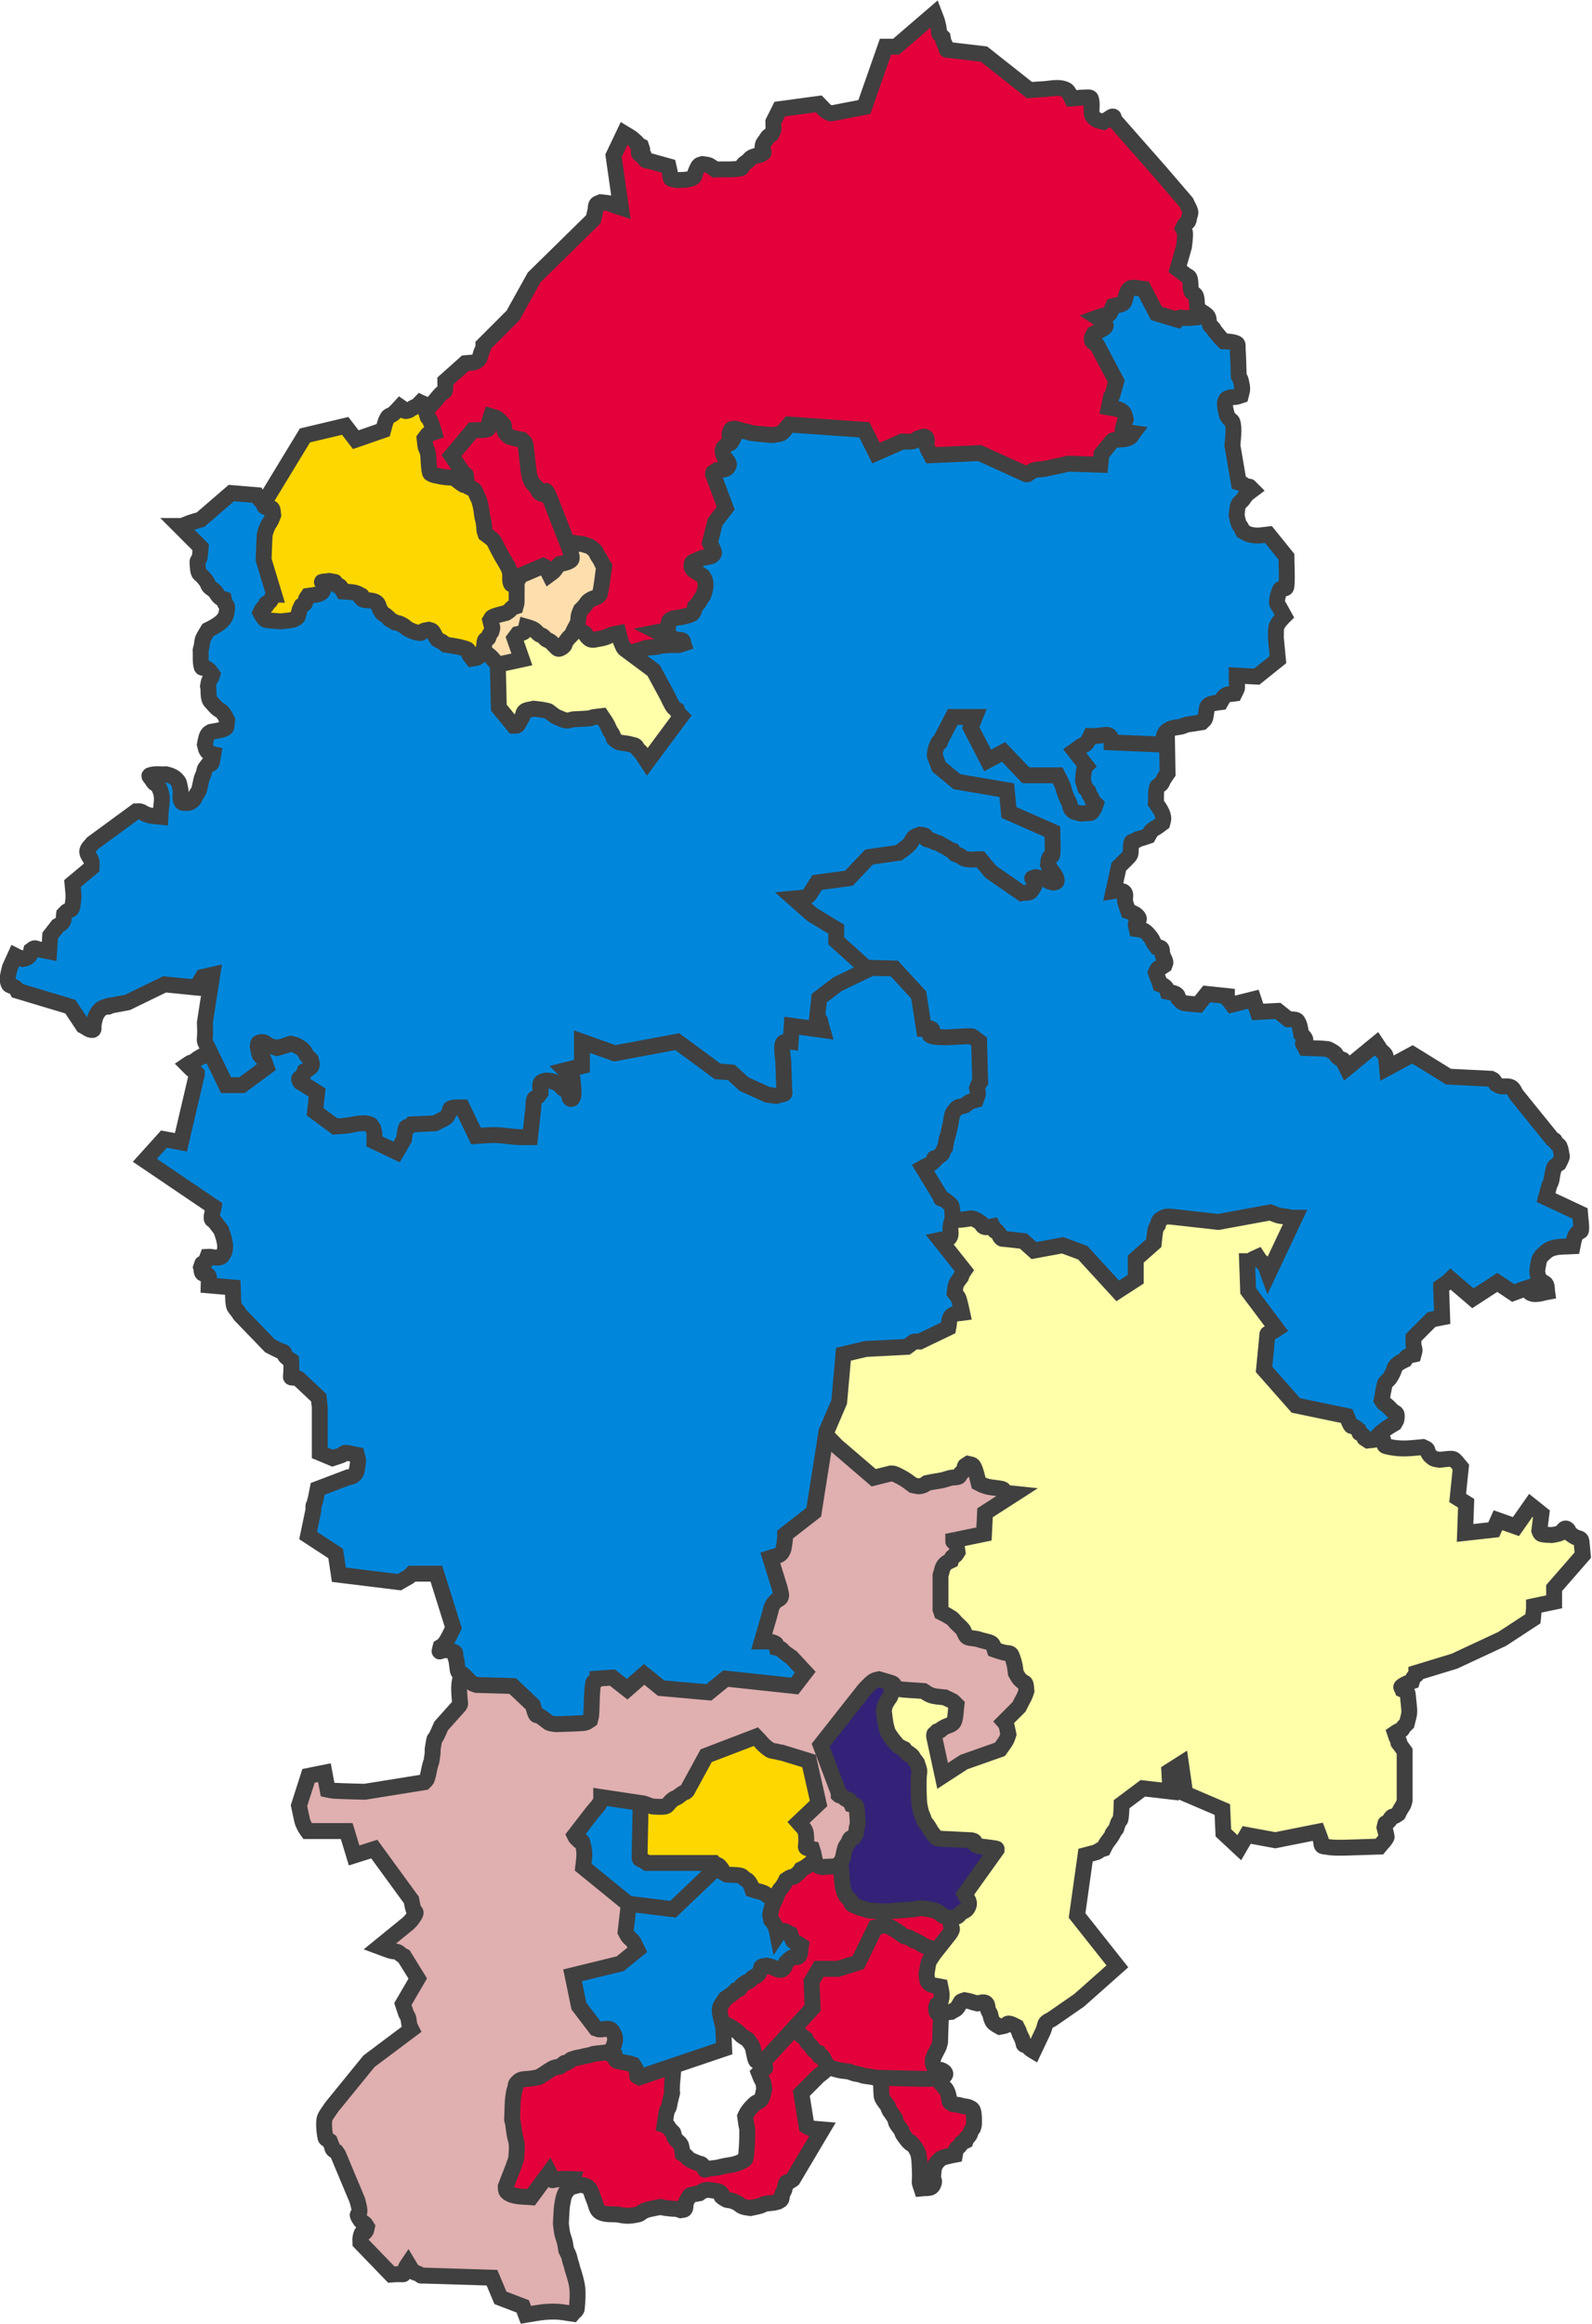 <svg width="1033" height="1507" xmlns="http://www.w3.org/2000/svg" xmlns:xlink="http://www.w3.org/1999/xlink" xml:space="preserve" overflow="hidden"><defs><clipPath id="clip0"><rect x="46" y="349" width="1033" height="1507"/></clipPath></defs><g clip-path="url(#clip0)" transform="translate(-46 -349)"><path d="M603.029 1657.3C603.596 1659.8 611.205 1677.34 615.293 1687.36 615.521 1689.41 615.512 1691.5 615.975 1693.51 616.203 1694.51 617.194 1695.24 617.338 1696.25 617.884 1700.09 617.634 1704 618.019 1707.86 618.176 1709.44 619.195 1710.75 620.063 1711.96 620.723 1712.89 621.426 1713.79 622.107 1714.7 623.306 1718.31 622.39 1716.15 625.514 1720.85L626.877 1722.9C627.104 1723.81 627.189 1724.77 627.558 1725.63 627.89 1726.41 630.732 1730.1 630.965 1730.42 631.192 1731.1 631.325 1731.82 631.646 1732.47 632.033 1733.24 634.745 1736.94 635.053 1737.25 640.413 1742.62 633.56 1733.95 639.142 1740.67 640.346 1742.11 641.034 1743.78 641.867 1745.45 642.094 1747.04 642.442 1748.63 642.549 1750.23 643.736 1768.1 641.511 1760.78 643.911 1768 648.25 1767.52 650.988 1768.86 652.088 1763.9 652.291 1762.98 651.634 1762.08 651.406 1761.17 651.509 1760.24 651.667 1754.9 652.769 1752.97 653.333 1751.98 654.01 1751.04 654.813 1750.23 655.616 1749.43 656.475 1748.58 657.539 1748.18 660.169 1747.19 665.715 1746.13 665.715 1746.13 665.943 1744.99 665.879 1743.75 666.397 1742.72 666.828 1741.85 667.824 1741.41 668.441 1740.67 671.193 1737.35 668.047 1739.5 672.529 1737.25 674.149 1732.37 671.852 1738.27 675.255 1733.15 675.653 1732.55 675.615 1731.74 675.936 1731.1 676.302 1730.36 676.845 1729.73 677.299 1729.05 677.526 1728.14 677.98 1727.25 677.98 1726.32 677.98 1723.35 678.182 1720.27 677.299 1717.43 676.96 1716.34 675.611 1715.84 674.573 1715.38 673.515 1714.91 672.297 1714.95 671.166 1714.7 665.068 1713.34 672.364 1714.67 664.353 1713.33 663.671 1712.88 662.715 1712.68 662.308 1711.96 661.734 1710.96 661.932 1709.67 661.627 1708.55 661.249 1707.16 661.003 1705.68 660.264 1704.45 658.932 1702.22 656.653 1700.62 655.495 1698.3 655.04 1697.39 654.544 1696.49 654.132 1695.56 653.345 1693.79 652.525 1691.1 651.406 1689.41 650.6 1688.2 649.526 1687.18 648.681 1686 646.118 1682.4 643.374 1678.9 641.186 1675.06 640.277 1673.47 639.559 1671.75 638.46 1670.28 636.656 1667.87 634.637 1666.55 632.328 1664.81 630.24 1665.11 627.113 1664.86 625.514 1666.86 625.065 1667.43 625.06 1668.23 624.833 1668.91 624.606 1670.74 624.69 1672.62 624.151 1674.38 623.762 1675.65 622.809 1676.67 622.107 1677.8 621.673 1678.49 621.323 1679.27 620.744 1679.85 619.423 1681.17 618.319 1681.34 616.656 1681.9 615.748 1681.67 614.475 1681.98 613.931 1681.21 613.128 1680.09 613.52 1678.47 613.249 1677.11 613.033 1676.03 612.374 1673.47 611.886 1672.33 610.422 1668.9 602.461 1654.79 603.029 1657.3Z" stroke="#404040" stroke-width="10.312" stroke-miterlimit="8" fill="#E4003B" fill-rule="evenodd"/><path d="M376.93 1799.36C383.001 1795.91 399.84 1779.13 411.295 1769.02 413.357 1768.33 415.403 1767.59 417.481 1766.95 418.383 1766.67 419.322 1766.52 420.23 1766.26 420.927 1766.06 421.605 1765.8 422.292 1765.57 423.896 1766.03 425.754 1765.97 427.103 1766.95 429.473 1768.68 429.673 1770.84 430.54 1773.16 430.973 1774.32 431.492 1775.44 431.914 1776.61 432.434 1778.04 433.121 1781.52 434.663 1782.81 437.695 1785.35 443.356 1784.65 446.348 1784.88 451.883 1785.81 453.142 1786.35 460.094 1784.88 461.401 1784.6 462.314 1783.37 463.53 1782.81 464.849 1782.21 466.233 1781.72 467.654 1781.43L474.527 1780.05C475.673 1780.28 476.804 1780.6 477.964 1780.74 487.601 1781.95 482.735 1780.5 487.586 1782.12 488.502 1781.89 489.786 1782.2 490.335 1781.43 491.145 1780.3 490.622 1778.64 491.022 1777.3 491.142 1776.9 493.139 1772.89 493.772 1772.47 494.188 1772.19 499.882 1771.1 499.957 1771.09 500.645 1770.63 501.26 1770.04 502.019 1769.71 505.206 1768.34 507.29 1769.3 510.954 1769.71 511.642 1769.94 512.451 1769.95 513.016 1770.4 517.242 1773.79 510.461 1771.5 517.14 1775.23 518.161 1775.8 519.458 1775.58 520.577 1775.92 521.758 1776.27 522.91 1776.74 524.013 1777.3 526.544 1778.57 525.812 1779.15 528.824 1780.05 530.159 1780.46 531.574 1780.51 532.948 1780.74 535.01 1780.28 537.103 1779.95 539.134 1779.36 540.32 1779.02 541.368 1778.26 542.57 1777.99 544.37 1777.57 546.247 1777.6 548.069 1777.3 549.001 1777.14 549.902 1776.84 550.818 1776.61 551.505 1776.15 552.47 1775.95 552.88 1775.23 553.459 1774.21 553.198 1772.89 553.567 1771.78 553.891 1770.8 554.582 1769.98 554.942 1769.02 554.953 1768.99 555.984 1764.53 556.317 1764.19 556.829 1763.68 557.73 1763.83 558.378 1763.5 559.117 1763.13 560.44 1762.13 560.44 1762.13L579.685 1729.72C577.165 1729.49 574.606 1729.52 572.125 1729.03 571.12 1728.82 569.375 1727.65 569.375 1727.65L565.939 1706.27 576.936 1695.24C578.539 1693.86 580.427 1692.75 581.747 1691.1 582.337 1690.36 582.135 1689.24 582.434 1688.34 582.824 1687.17 583.351 1686.04 583.809 1684.89 583.58 1678 584.742 1670.91 583.121 1664.21 582.711 1662.5 579.978 1662.65 578.31 1662.14 575.019 1661.12 563.835 1660.8 563.19 1660.76 562.502 1660.53 561.852 1660.07 561.128 1660.07 558.17 1660.07 556.65 1660.76 554.255 1662.14 553.537 1662.55 552.82 1662.98 552.193 1663.52 551.209 1664.36 550.36 1665.36 549.443 1666.27 547.803 1671.21 550.148 1665.56 546.694 1669.72 546.038 1670.51 545.863 1671.61 545.32 1672.48 544.712 1673.46 543.915 1674.3 543.258 1675.24 542.31 1676.6 540.509 1679.38 540.509 1679.38 540.738 1682.13 540.655 1684.94 541.196 1687.65 541.358 1688.46 542.732 1688.91 542.57 1689.72 542.408 1690.53 541.143 1690.57 540.509 1691.1 539.762 1691.72 539.134 1692.48 538.447 1693.17 538.905 1694.32 539.32 1695.48 539.821 1696.62 540.237 1697.56 540.901 1698.39 541.196 1699.37 541.596 1700.71 541.654 1702.13 541.883 1703.51 541.196 1705.81 541.115 1708.39 539.821 1710.41 538.928 1711.8 536.866 1711.99 535.697 1713.17 533.71 1715.16 532.564 1716.16 530.886 1718.68 530.318 1719.54 529.97 1720.52 529.512 1721.44 529.741 1723.05 529.953 1724.66 530.199 1726.27 530.411 1727.65 530.886 1729.01 530.886 1730.4 530.886 1735.47 530.737 1740.54 530.199 1745.58 530.044 1747.02 530.12 1749.06 528.824 1749.71 525.98 1751.14 525.348 1751.62 521.951 1752.47 520.599 1752.81 519.198 1752.91 517.827 1753.16 516.678 1753.37 515.531 1753.6 514.391 1753.85 513.469 1754.06 512.575 1754.4 511.642 1754.54 509.591 1754.86 507.518 1755 505.456 1755.23 501.467 1756.56 504.984 1756.14 501.332 1752.47 500.82 1751.96 499.948 1752.04 499.27 1751.78 498.115 1751.35 496.961 1750.91 495.834 1750.4 494.897 1749.99 493.918 1749.62 493.084 1749.02 492.294 1748.46 491.769 1747.58 491.022 1746.95 490.388 1746.42 489.648 1746.04 488.961 1745.58 488.909 1745.26 488.322 1740.4 487.586 1739.37 486.833 1738.31 485.68 1737.6 484.837 1736.61 484.299 1735.98 483.92 1735.23 483.462 1734.54 482.349 1730.08 483.638 1733.24 480.713 1729.72 478.322 1726.84 480.661 1728.09 477.276 1726.96 477.735 1723.97 477.961 1720.94 478.651 1717.99 478.885 1716.99 479.702 1716.21 480.026 1715.23 480.395 1714.12 480.45 1712.93 480.713 1711.79 481.138 1709.94 482.087 1706.27 482.087 1706.27 481.171 1696.85 486.012 1684.69 479.338 1678 478.651 1677.31 477.841 1676.72 477.276 1675.93 476.681 1675.09 476.41 1674.06 475.902 1673.17 475.492 1672.45 474.965 1671.8 474.527 1671.1 472.842 1668.4 470.092 1662.83 466.967 1662.14 448.648 1658.05 470.138 1663.07 456.657 1659.38 454.446 1658.77 450.475 1658.3 448.409 1658 440.849 1658.46 433.181 1658.02 425.728 1659.38 420.452 1660.34 415.64 1663.04 410.608 1664.9 397.548 1669.72 402.511 1667.98 390.676 1672.48 382.827 1675.47 373.401 1678.41 366.62 1683.51 359.738 1688.69 360.449 1687.35 354.936 1695.93 352.209 1700.17 347.375 1709.03 347.375 1709.03 347.248 1710.95 345.963 1729.89 346.001 1731.09 346.336 1741.68 346.69 1752.31 348.063 1762.81 348.798 1768.44 351.377 1773.3 354.249 1777.99 355.114 1779.4 355.763 1781.02 356.998 1782.12 357.92 1782.95 359.279 1783.07 360.434 1783.5 363.957 1784.83 365.209 1784.69 370.057 1785.57 370.973 1786.26 371.936 1786.89 372.806 1787.64 373.544 1788.27 374.059 1789.17 374.868 1789.71 377.147 1791.23 370.859 1802.81 376.93 1799.36Z" stroke="#404040" stroke-width="10.312" stroke-miterlimit="8" fill="#E4003B" fill-rule="evenodd"/><path d="M399.739 1662.96C403.862 1665.25 422.646 1669.84 434.1 1673.28 436.161 1674.89 438.195 1676.53 440.285 1678.1 440.946 1678.6 441.83 1678.83 442.346 1679.48 445.012 1682.82 440.597 1680.73 445.095 1682.23 445.324 1683.15 445.192 1684.25 445.782 1684.99 446.235 1685.55 447.138 1685.51 447.844 1685.67 457.701 1687.95 451.795 1686.08 456.778 1687.74 457.465 1688.89 458.383 1689.92 458.84 1691.18 460.725 1696.38 457.871 1694.48 460.901 1696L515.879 1677.41 515.192 1661.58C517.483 1660.66 519.724 1659.61 522.064 1658.83 523.172 1658.46 524.381 1658.48 525.5 1658.14 527.155 1657.64 534.898 1654.12 535.121 1654.01 542.334 1650.4 538.458 1651.51 546.804 1646.44 550.836 1643.99 554.864 1641.47 559.174 1639.55 561.236 1638.64 563.446 1638 565.359 1636.8 568.035 1635.12 574.679 1628.15 576.355 1626.47 577.233 1622.95 580.361 1611.67 580.478 1607.2 580.635 1601.23 581.908 1594.88 579.791 1589.3 577.35 1582.87 571.57 1578.27 567.421 1572.78 565.844 1570.7 564.65 1568.22 562.61 1566.59 560.319 1564.75 558.28 1562.55 555.738 1561.08 550.677 1558.16 545.461 1555.39 539.932 1553.51 527.253 1549.19 518.474 1549.12 505.571 1548 495.033 1549.38 484.321 1549.77 473.959 1552.13 469.06 1553.25 464.733 1556.13 460.214 1558.33 450.993 1562.81 441.408 1568.69 433.412 1574.85 429.687 1577.72 426.54 1581.27 423.104 1584.48 419.443 1593.15 413.688 1605.99 410.734 1615.46 409.822 1618.38 409.414 1621.44 408.672 1624.41 408.268 1626.03 407.756 1627.62 407.298 1629.23 407.527 1637.03 407.455 1644.85 407.985 1652.63 408.144 1654.97 408.975 1657.21 409.36 1659.52 410.132 1664.16 395.615 1660.66 399.739 1662.96Z" stroke="#404040" stroke-width="10.312" stroke-miterlimit="8" fill="#0087DC" fill-rule="evenodd"/><path d="M399 1576.71 482.715 1587 518 1553.38 501.395 1507.41C487.498 1500.52 498.781 1505.21 486.174 1501.92 474.579 1498.89 464.773 1495.11 452.965 1493.69 448.152 1493.1 443.279 1493.23 438.436 1493 433.409 1494.42 432.421 1494.46 427.366 1497.12 425.444 1498.13 423.676 1499.4 421.831 1500.55 419.756 1503.98 417.843 1507.51 415.605 1510.84 414.146 1513.01 412.056 1514.74 410.762 1517.01 409.033 1520.05 407.994 1523.42 406.611 1526.62 406.38 1530.28 406.202 1533.94 405.919 1537.6 405.741 1539.89 405.227 1542.16 405.227 1544.46 405.227 1553.15 405.546 1561.85 405.919 1570.53 406.007 1572.6 406.611 1576.71 399 1576.71Z" stroke="#404040" stroke-width="10.312" stroke-miterlimit="8" fill="#0087DC" fill-rule="evenodd"/><path d="M581.797 1590 581.797 1590C579.956 1589.08 578.148 1588.1 576.275 1587.25 575.612 1586.95 574.901 1586.77 574.204 1586.56 572.599 1586.08 571.014 1585.51 569.372 1585.19 567.553 1584.83 565.683 1584.78 563.85 1584.5 562.69 1584.32 561.549 1584.04 560.398 1583.81 557.257 1581.73 559.523 1582.97 556.257 1581.75 555.097 1581.32 554.008 1580.67 552.806 1580.37 551.227 1579.98 549.575 1579.98 547.974 1579.69 547.04 1579.52 546.133 1579.23 545.213 1579 543.832 1578.08 542.645 1576.77 541.071 1576.25 536.106 1574.6 542.306 1576.6 536.239 1574.87 535.54 1574.68 534.859 1574.42 534.169 1574.19 533.416 1571.94 533.186 1570.75 531.407 1568.69 530.868 1568.06 530.012 1567.79 529.337 1567.31 528.4 1566.65 527.696 1565.51 526.576 1565.25 523.656 1564.57 520.593 1564.79 517.602 1564.56 508.302 1559 519.07 1566.38 512.77 1559.06 512.101 1558.28 510.892 1558.21 510.009 1557.69 509.73 1557.52 509.549 1557.23 509.319 1557L465.833 1557C460.813 1553.43 461.001 1555.53 461.001 1552.87L461.691 1518.5C462.151 1516.44 462.433 1514.33 463.071 1512.31 465.721 1503.96 471.604 1494.77 476.186 1488.25 481.21 1481.1 479.66 1482.09 485.85 1477.25 487.406 1476.03 488.891 1474.65 490.682 1473.81 492.856 1472.79 495.284 1472.44 497.585 1471.75 505.072 1466.78 503.156 1467.61 516.222 1463.5 520.593 1462.12 524.936 1460.65 529.337 1459.37 531.274 1458.81 535.938 1458.24 537.62 1458 557.512 1460.12 564.314 1459.51 584.558 1469 591.93 1472.46 598.003 1474.41 603.885 1480 606.719 1482.69 608.947 1485.96 611.478 1488.94 612.628 1491.69 614.204 1494.3 614.929 1497.19 619.113 1513.85 618.182 1525 617 1543.25 616.541 1550.34 615.721 1556.48 612.168 1562.5 611.001 1564.48 610.085 1566.97 608.027 1568 602.43 1570.79 605.413 1569.85 599.053 1570.75 596.292 1572.12 593.636 1573.73 590.77 1574.87 586.643 1576.52 588.494 1575.86 585.248 1576.94 581.55 1580.62 582.372 1587.82 581.797 1590Z" stroke="#404040" stroke-width="10.312" stroke-miterlimit="8" fill="#FFD700" fill-rule="evenodd"/><path d="M551 1649.77 551 1649.77C552.818 1651.82 554.786 1653.75 556.454 1655.93 557.074 1656.74 557.254 1657.82 557.818 1658.67 559.078 1660.57 560.545 1662.32 561.908 1664.14 563.525 1666.31 564.005 1667.22 565.999 1668.93 566.862 1669.68 567.817 1670.3 568.726 1670.99 571.209 1675.97 568.682 1671.62 572.817 1676.46 573.35 1677.09 573.551 1677.99 574.18 1678.52 574.961 1679.17 575.998 1679.43 576.907 1679.89 578.725 1685.36 575.998 1678.97 579.634 1682.62 580.353 1683.35 580.494 1684.48 580.998 1685.36 581.669 1686.54 583.226 1688.81 584.407 1689.47 585.663 1690.17 587.103 1690.49 588.497 1690.84 593.002 1691.97 590.295 1691.41 596.679 1692.21 605.454 1695.15 596.469 1692.33 604.178 1694.26 604.875 1694.44 605.519 1694.8 606.223 1694.95 607.799 1695.26 609.411 1695.37 610.996 1695.63 615.621 1696.41 612.943 1696.32 615.768 1696.32L646.448 1697C649.629 1696.77 652.908 1697.13 655.993 1696.32 660.042 1695.25 660.505 1693.1 657.356 1691.52 656.32 1691 655.084 1691.07 653.947 1690.84 653.266 1690.15 652.333 1689.65 651.902 1688.79 650.056 1685.08 652.236 1681.95 653.947 1678.52 654.402 1677.61 654.954 1676.74 655.311 1675.78 655.64 1674.9 655.765 1673.95 655.993 1673.04 656.22 1666.65 656.311 1660.26 656.674 1653.88 656.766 1652.26 656.848 1650.61 657.356 1649.08 657.999 1647.15 659.232 1645.46 660.083 1643.61 660.596 1642.49 660.95 1641.31 661.447 1640.18 662.6 1637.58 662.712 1637.6 664.174 1635.39 664.401 1633.8 664.507 1632.18 664.856 1630.6 665.872 1626.01 668.265 1616.91 668.265 1616.91 668.71 1610.19 669.669 1602.39 668.265 1595.69 668.066 1594.74 666.96 1594.26 666.219 1593.64 664.229 1591.97 662.333 1590.14 660.083 1588.85 657.318 1587.26 653.68 1584.93 650.539 1584.05 643.425 1582.07 636.012 1582.35 628.722 1582 625.313 1582.46 621.856 1582.64 618.495 1583.37 616.598 1583.78 614.809 1584.62 613.041 1585.42 612.198 1585.81 608.674 1588.54 608.269 1588.85 606.451 1591.81 605.811 1595.99 602.815 1597.74 600.088 1599.34 597.457 1601.12 594.633 1602.54 590.521 1604.6 590.669 1603.98 587.816 1607.33 585.723 1609.78 587.023 1609.21 585.089 1612.12 577.474 1623.59 586.23 1609.68 580.316 1617.6 577.156 1621.83 579.501 1620.47 575.544 1624.44 574.091 1625.9 569.957 1627.33 568.726 1627.86 566.908 1629.69 565.28 1631.73 563.272 1633.34 562.203 1634.2 558.842 1636.69 557.818 1638.13 557.075 1639.17 555.425 1643.29 555.091 1644.29 554.794 1645.18 551.682 1648.86 551 1649.77Z" stroke="#404040" stroke-width="10.312" stroke-miterlimit="8" fill="#E4003B" fill-rule="evenodd"/><path d="M709 1550.23 709 1550.23 692.466 1546.8C686.706 1545.51 681.077 1543.59 675.244 1542.69 670.7 1541.98 666.058 1542.23 661.465 1542L631.153 1543.37C629.984 1543.44 628.877 1543.98 627.709 1544.06 615.088 1544.89 602.448 1545.43 589.818 1546.11 588.9 1546.8 587.935 1547.43 587.063 1548.17 582.422 1552.13 587.497 1548.57 582.929 1551.6 582.47 1552.29 582.24 1553.2 581.552 1553.66 580.764 1554.18 579.682 1554.01 578.796 1554.34 571.591 1557.03 580.358 1554.64 573.285 1556.4 572.596 1556.86 571.892 1557.29 571.218 1557.77 570.283 1558.44 569.436 1559.22 568.462 1559.83 567.591 1560.37 566.625 1560.74 565.707 1561.2 565.247 1561.89 564.952 1562.71 564.329 1563.26 558.536 1568.3 562.229 1564.65 558.128 1566.69 557.388 1567.05 556.751 1567.6 556.062 1568.06 555.602 1568.97 555.228 1569.93 554.684 1570.8 552.22 1574.72 553.182 1572.22 551.239 1575.6 548.628 1580.15 550.829 1576.55 549.173 1580.4 548.768 1581.34 548.176 1582.19 547.795 1583.14 546.396 1586.62 546.42 1587.24 545.728 1590.69 547.054 1597.28 545.311 1591.17 548.484 1596.86 549.9 1599.39 549.995 1600.95 550.55 1603.71 551.01 1603.03 551.282 1602.17 551.928 1601.66 554.239 1599.82 556.736 1602.14 558.817 1603.03 559.229 1604.26 560.033 1606.98 560.884 1607.83 561.61 1608.55 562.748 1608.69 563.64 1609.2 564.359 1609.61 565.018 1610.11 565.707 1610.57 565.247 1612.86 565.706 1615.54 564.329 1617.43 563.507 1618.55 561.52 1617.67 560.195 1618.11 558.757 1618.59 557.021 1620.59 556.062 1621.54 555.539 1623.1 554.854 1626.17 552.617 1626.34 550.445 1626.51 548.53 1624.81 546.417 1624.29L543.661 1623.6C542.513 1623.83 541.191 1623.64 540.217 1624.29 539.612 1624.69 539.853 1625.7 539.528 1626.34 538.929 1627.54 538.408 1628.83 537.461 1629.77 536.735 1630.49 535.541 1630.55 534.706 1631.14 533.913 1631.71 533.431 1632.64 532.639 1633.2 531.803 1633.79 530.754 1634.03 529.883 1634.57 528.91 1635.18 527.939 1635.82 527.127 1636.63 526.542 1637.21 526.396 1638.17 525.75 1638.69 525.183 1639.14 524.372 1639.14 523.683 1639.37 522.994 1640.06 522.356 1640.8 521.616 1641.43 520.121 1642.7 518.429 1643.77 516.794 1644.86 512.579 1651.15 511.855 1650.45 514.727 1661.31 514.968 1662.23 516.596 1661.67 517.483 1662 518.444 1662.36 519.347 1662.86 520.238 1663.37 521.329 1663.99 524.322 1666.17 525.061 1666.8 525.8 1667.43 526.358 1668.26 527.127 1668.86 528.434 1669.87 529.883 1670.69 531.261 1671.6 533.313 1674.66 533.978 1674.88 534.706 1677.77 534.92 1678.62 535.966 1685.05 536.772 1685.31L538.839 1686C539.528 1685.77 540.275 1685.67 540.906 1685.31 542.665 1684.31 543.205 1683.71 544.35 1682.57L573.285 1651.03 572.596 1633.89 577.418 1625.66 589.818 1625.66 602.908 1621.54 613.93 1598.91C615.997 1598.46 618.014 1597.54 620.131 1597.54 621.583 1597.54 622.942 1598.32 624.264 1598.91 625.149 1599.31 628.616 1601.52 629.775 1602.34 630.71 1603.01 631.504 1603.89 632.531 1604.4 633.83 1605.05 635.456 1604.97 636.664 1605.77 642.587 1609.7 635.094 1604.99 640.798 1607.83 644.294 1609.57 643.681 1609.94 646.998 1611.26 648.347 1611.79 649.754 1612.17 651.132 1612.63L653.198 1613.31C653.887 1613.54 654.542 1613.93 655.265 1614L662.843 1614.69C669.962 1614.46 677.12 1614.78 684.199 1614 685.53 1613.85 686.632 1612.82 687.644 1611.94 690.098 1609.83 692.732 1607.78 694.533 1605.09 695.452 1603.71 696.272 1602.27 697.289 1600.97 700.269 1597.16 698.9 1600.86 701.422 1595.49 702.468 1593.25 704.178 1588.63 704.178 1588.63 704.407 1585.66 704.517 1582.67 704.867 1579.71 704.977 1578.78 705.415 1577.9 705.556 1576.97 706.105 1573.33 706.539 1569.66 706.933 1566 707.228 1563.26 707.299 1560.51 707.622 1557.77 707.759 1556.61 708.311 1554.34 709 1550.23Z" stroke="#404040" stroke-width="10.312" stroke-miterlimit="8" fill="#E4003B" fill-rule="evenodd"/><path d="M587.015 1542.39 587.015 1542.39C588.163 1544.46 589.836 1546.3 590.457 1548.58 591.245 1551.46 590.816 1554.54 591.146 1557.51 591.275 1558.67 591.689 1559.79 591.834 1560.95 592.329 1564.9 591.764 1575.31 595.965 1579.51L598.03 1581.57C598.26 1582.25 598.206 1583.12 598.719 1583.63 599.444 1584.35 600.535 1584.59 601.472 1585 605.745 1586.9 603.753 1585.95 607.668 1587.07 608.366 1587.26 609.012 1587.68 609.734 1587.75 613.392 1588.14 617.077 1588.21 620.749 1588.44L638.648 1587.07C640.491 1586.9 642.308 1586.29 644.156 1586.38 646.944 1586.52 649.663 1587.29 652.417 1587.75 653.335 1588.21 654.301 1588.58 655.171 1589.13 656.144 1589.73 656.898 1590.68 657.925 1591.19 659.904 1592.18 662.635 1592.66 664.809 1593.25 666.421 1593.69 668.007 1594.22 669.628 1594.63 672.312 1595.3 675.169 1595.61 677.889 1596 683.626 1594.4 690.835 1595.34 695.1 1591.19 699.402 1587 705.843 1568.03 708.869 1559.58 709.328 1554.54 709.729 1549.49 710.246 1544.46 710.647 1540.55 711.232 1536.67 711.623 1532.77 712.15 1527.51 712.541 1522.23 713 1516.97 712.541 1511.01 712.607 1504.99 711.623 1499.1 710.763 1493.94 709.099 1488.95 707.492 1483.98 703.797 1472.54 694.82 1442.57 684.085 1433.81 681.561 1431.75 679.093 1429.61 676.513 1427.62 674.043 1425.72 671.705 1423.57 668.94 1422.12 666.162 1420.67 654.45 1418.44 652.417 1418L609.734 1421.44C606.159 1421.79 602.025 1423.69 598.719 1424.87 597.352 1425.36 595.965 1425.79 594.588 1426.25 593.9 1427.16 593.278 1428.13 592.523 1429 591.668 1429.97 590.523 1430.69 589.769 1431.75 589.347 1432.33 589.44 1433.18 589.081 1433.81 588.511 1434.8 587.673 1435.62 587.015 1436.56 586.066 1437.91 585.179 1439.31 584.261 1440.68 584.032 1443.2 583.99 1445.74 583.573 1448.24 583.298 1449.88 582.601 1451.43 582.196 1453.05 581.912 1454.18 581.737 1455.34 581.508 1456.49 581.278 1461.3 581.698 1466.18 580.819 1470.92 580.518 1472.54 578.983 1473.67 578.065 1475.04L576.689 1477.1C576.459 1478.02 576 1478.91 576 1479.85 576 1487.46 576.545 1483.81 577.377 1488.79 577.681 1490.61 577.725 1492.47 578.065 1494.29 578.414 1496.14 579.442 1499.78 579.442 1499.78 579.672 1503.45 579.746 1507.13 580.131 1510.78 580.207 1511.5 580.62 1512.15 580.819 1512.84 581.079 1513.75 581.248 1514.68 581.508 1515.59 582.245 1518.17 582.346 1517.45 582.885 1520.4 583.175 1522 583.115 1523.66 583.573 1525.21 584.27 1527.58 586.327 1532.08 586.327 1532.08 587.076 1541.05 586.901 1540.68 587.015 1542.39Z" stroke="#404040" stroke-width="10.312" stroke-miterlimit="8" fill="#332277" fill-rule="evenodd"/><path d="M652.713 1428.89 652.713 1428.89C649.503 1430.03 646.248 1431.06 643.083 1432.32 640.51 1433.35 638.089 1434.73 635.516 1435.76 626.15 1439.5 639.706 1432.98 630.013 1437.82 628.925 1439.45 627.854 1441.14 626.574 1442.63 625.941 1443.37 625.198 1444 624.51 1444.69 624.281 1446.06 624.263 1447.49 623.823 1448.81 623.561 1449.6 622.885 1450.17 622.447 1450.87 621.738 1452.01 621.071 1453.17 620.383 1454.31 619.099 1459.44 619.402 1456.98 620.383 1465.3 620.568 1466.87 621.678 1471.71 622.447 1472.86 623.404 1474.3 624.789 1476.45 625.886 1477.67 627.187 1479.12 628.273 1480.93 630.013 1481.8L632.765 1483.17C638.259 1490.49 631.285 1482.05 637.58 1487.29 638.215 1487.82 638.475 1488.68 638.956 1489.35 639.622 1490.29 640.331 1491.19 641.019 1492.1 644.228 1501.72 641.102 1491.69 642.395 1517.53 642.455 1518.72 643.276 1522.91 643.771 1524.4 644.161 1525.57 644.713 1526.68 645.146 1527.83 645.401 1528.51 645.475 1529.27 645.834 1529.89 646.403 1530.89 647.262 1531.69 647.898 1532.64 650.207 1536.1 649.455 1535.83 652.025 1538.83 652.658 1539.56 653.149 1540.64 654.089 1540.89 656.756 1541.6 659.587 1541.4 662.343 1541.58 666.926 1541.86 671.515 1542.03 676.1 1542.26 676.788 1542.49 677.651 1542.44 678.164 1542.95 678.677 1543.46 678.262 1544.59 678.852 1545.01 680.032 1545.85 681.54 1546.21 682.979 1546.38 683.556 1546.46 691.419 1547.36 692.609 1547.76 692.827 1547.83 692.609 1548.22 692.609 1548.45L671.973 1577.31C672.89 1579.14 674.435 1580.77 674.725 1582.8 674.93 1584.24 674.255 1585.79 673.349 1586.93 672.316 1588.22 670.391 1588.51 669.222 1589.67 668.534 1590.36 667.968 1591.2 667.158 1591.74 666.566 1592.13 662.71 1593.02 662.343 1593.11 662.572 1594.71 662.713 1596.33 663.031 1597.92 663.173 1598.63 663.821 1599.26 663.719 1599.98 663.574 1600.99 662.343 1602.73 662.343 1602.73L652.025 1615.78C650.879 1617.62 649.492 1619.32 648.586 1621.28 648.335 1621.82 647.242 1628.65 647.21 1628.84 647.439 1630.44 647.296 1632.15 647.898 1633.65 649.113 1636.68 654.104 1636.63 656.152 1637.09 656.935 1640.99 657.66 1642.87 656.152 1647.39 655.891 1648.18 654.777 1648.31 654.089 1648.77 653.859 1649.45 653.401 1650.1 653.401 1650.83 653.401 1657.29 656.181 1654.1 663.031 1653.58 664.407 1652.66 666.241 1652.2 667.158 1650.83 670.312 1646.1 668.341 1647.23 671.973 1646.02 673.12 1646.25 674.278 1646.42 675.413 1646.71 676.116 1646.88 676.779 1647.19 677.476 1647.39 678.385 1647.65 679.31 1647.85 680.228 1648.08 681.603 1647.85 682.969 1647.24 684.355 1647.39 687.223 1647.71 686.494 1650.37 687.106 1652.2 687.431 1653.17 688.122 1653.99 688.482 1654.95 688.814 1655.83 688.838 1656.81 689.17 1657.7 689.53 1658.66 689.821 1659.72 690.546 1660.45 691.715 1661.62 694.673 1663.2 694.673 1663.2 695.819 1662.97 697.017 1662.92 698.112 1662.51 698.886 1662.22 699.357 1661.25 700.176 1661.13 701.633 1660.93 704.565 1662.64 705.679 1663.2 706.137 1664.11 706.65 1665 707.054 1665.94 707.34 1666.61 707.457 1667.34 707.742 1668.01 708.146 1668.95 708.737 1669.8 709.118 1670.75 711.094 1675.69 708.933 1674.36 712.557 1675.56 713.245 1676.25 713.874 1677 714.621 1677.63 715.256 1678.15 716.685 1679 716.685 1679L722.875 1665.94C724.947 1660.43 723.428 1661.22 727.003 1659.07 727.442 1658.81 727.92 1658.62 728.378 1658.39L746.263 1646.02 771.026 1624.03 744.887 1591.05 750.39 1551.88C752.912 1551.19 755.495 1550.7 757.957 1549.82 758.735 1549.54 759.281 1548.82 760.02 1548.45 760.669 1548.12 761.396 1547.99 762.084 1547.76 763.427 1545.08 763.215 1545.22 764.835 1542.95 765.501 1542.02 766.291 1541.17 766.899 1540.2 771.62 1532.66 764.492 1542.49 770.338 1534.7 770.797 1533.33 771.125 1531.9 771.714 1530.58 772.05 1529.83 772.946 1529.33 773.09 1528.52 773.649 1525.35 773.778 1518.9 773.778 1518.9L787.535 1508.59 805.419 1510.65 804.732 1497.6 812.298 1492.79 815.05 1512.03 839.125 1522.34 839.813 1537.45 850.131 1547.07 854.946 1538.83 873.518 1542.26 901.033 1536.77C901.721 1538.6 902.52 1540.39 903.097 1542.26 903.44 1543.38 903.136 1544.73 903.784 1545.7 904.187 1546.3 905.133 1546.27 905.848 1546.38 911.494 1547.32 913.08 1547.07 918.918 1547.07L940.929 1546.38C942.534 1544.32 944.715 1542.6 945.744 1540.2 945.882 1539.88 944.522 1534.63 944.369 1534.02 945.619 1529.02 943.953 1533.06 947.12 1529.89 947.931 1529.08 948.303 1527.88 949.184 1527.15 949.741 1526.68 950.599 1526.78 951.247 1526.46 951.987 1526.09 952.623 1525.54 953.311 1525.08 953.77 1524.17 954.189 1523.23 954.687 1522.34 955.336 1521.17 956.207 1520.12 956.75 1518.9 957.134 1518.04 957.438 1516.15 957.438 1516.15L957.438 1484.54C949.104 1472.89 956.56 1484.56 953.311 1476.99 949.31 1467.66 954.146 1481.55 951.247 1472.86 951.935 1472.4 952.571 1471.86 953.311 1471.49 953.959 1471.16 954.808 1471.25 955.375 1470.8 956.02 1470.29 956.221 1469.37 956.75 1468.74 957.373 1467.99 958.126 1467.37 958.814 1466.68 961.066 1457.68 960.709 1461.39 959.502 1448.13 959.436 1447.4 959.327 1446.58 958.814 1446.06 958.089 1445.34 956.98 1445.15 956.062 1444.69 955.833 1444 954.833 1443.11 955.375 1442.63 957.29 1440.93 962.253 1439.19 962.253 1439.19 962.483 1438.51 962.539 1437.73 962.941 1437.13 965.329 1433.55 965.005 1436.6 965.005 1433.7L989.768 1426.14 1020.72 1411.71 1040.67 1398.65C1041.38 1390.87 1041.36 1393.62 1041.36 1390.41L1054.43 1387.66 1054.43 1378.73 1073 1357.43C1072.77 1354.91 1072.65 1352.38 1072.31 1349.87 1072.19 1348.93 1072.29 1347.79 1071.62 1347.12 1070.75 1346.25 1069.27 1346.34 1068.18 1345.74 1066.73 1344.95 1065.43 1343.91 1064.06 1343 1063.83 1342.31 1063.88 1341.45 1063.37 1340.93 1060.93 1338.5 1060.29 1342.13 1058.55 1343 1056.86 1343.84 1053.05 1344.37 1053.05 1344.37 1050.76 1344.14 1048.36 1344.41 1046.17 1343.68 1045.39 1343.42 1044.8 1341.62 1044.8 1341.62L1046.17 1330.63 1039.29 1325.13 1029.66 1338.87 1017.97 1334.75 1015.22 1340.93 996.647 1343 997.334 1323.76 991.831 1320.32 993.895 1300.39C992.519 1298.79 991.348 1296.99 989.768 1295.58 989.226 1295.1 988.429 1294.9 987.704 1294.9 985.172 1294.9 982.66 1295.36 980.138 1295.58 976.749 1294.91 976.482 1295.37 973.947 1292.84 973.362 1292.25 972.941 1291.51 972.571 1290.77 972.247 1290.13 972.396 1289.23 971.883 1288.71 971.158 1287.99 970.049 1287.8 969.132 1287.34 960.572 1288.12 954.265 1289.13 945.057 1286.65 943.864 1286.33 944.103 1284.38 943.681 1283.22 942.54 1280.08 941.749 1276.61 940.241 1273.6 939.872 1272.86 939.304 1272.24 938.866 1271.54 938.157 1270.4 937.589 1269.18 936.802 1268.1 933.322 1263.32 933.994 1265.27 931.299 1261.23 930.557 1260.12 930.116 1258.8 929.236 1257.79 928.481 1256.93 927.246 1256.59 926.484 1255.73 925.386 1254.5 923.733 1251.61 923.733 1251.61L936.114 1118.99C900.27 1104.67 934.49 1117.39 836.374 1114.87 813.892 1114.29 791.435 1112.99 768.963 1112.12L729.754 1110.75C718.053 1110.21 706.379 1109.12 694.673 1108.69 681.61 1108.2 668.534 1108.23 655.464 1108 645.146 1108.92 634.23 1107.17 624.51 1110.75 620.154 1112.35 615.557 1113.41 611.441 1115.56 585.334 1129.16 576.851 1133.21 558.475 1152.66 552.774 1158.7 547.928 1165.49 542.654 1171.9 540.82 1177.4 537.39 1182.6 537.151 1188.39 536.383 1207.01 538.583 1234.95 542.654 1255.73 543.605 1260.58 544.947 1265.35 546.094 1270.16 546.323 1274.97 545.919 1279.85 546.781 1284.59 547.723 1289.76 553.966 1314.54 558.475 1321.7 564.848 1331.82 570.351 1343.21 579.799 1350.55 581.863 1352.16 583.725 1354.06 585.99 1355.36 592.365 1359.04 596.875 1360.56 603.187 1362.92 605.479 1364.76 607.622 1366.79 610.065 1368.42 611.092 1369.1 612.524 1369.04 613.505 1369.79 616.469 1372.06 618.904 1374.95 621.759 1377.35 623.268 1378.62 625.115 1379.46 626.574 1380.79 627.66 1381.77 628.338 1383.14 629.325 1384.22 632.926 1388.18 637.362 1391.46 640.331 1395.9 643.717 1400.98 647.373 1406.87 651.337 1411.71 651.953 1412.46 652.713 1413.08 653.401 1413.77 653.63 1414.46 653.986 1415.11 654.089 1415.83 654.963 1421.95 652.942 1426.71 652.713 1428.89Z" stroke="#404040" stroke-width="10.312" stroke-miterlimit="8" fill="#FFFFAA" fill-rule="evenodd"/><path d="M448.478 1374.63 448.478 1374.63C438.616 1380.59 428.639 1386.37 418.892 1392.52 409.37 1398.52 400.595 1405.76 390.682 1411.09 387.701 1412.7 384.653 1414.19 381.738 1415.91 379.602 1417.17 377.734 1418.87 375.545 1420.04 374.265 1420.72 372.737 1420.81 371.417 1421.41 370.199 1421.96 369.173 1422.88 367.977 1423.48 361.27 1426.83 371.751 1420.53 363.16 1425.54 361.291 1426.63 359.561 1427.95 357.656 1428.98 356.568 1429.56 355.344 1429.85 354.216 1430.35 349.59 1432.41 353.406 1431.24 348.711 1432.42 348.023 1432.88 347.232 1433.21 346.647 1433.79 342.049 1438.39 344.666 1452.57 344.583 1453.74 344.547 1454.26 344.124 1454.66 343.895 1455.12L332.198 1468.19C331.281 1470.26 330.456 1472.36 329.446 1474.38 327.607 1478.06 328.2 1474.7 327.382 1479.2 325.797 1487.91 327.666 1480.1 326.006 1490.89 325.896 1491.61 325.517 1492.26 325.318 1492.96 325.058 1493.87 324.835 1494.79 324.63 1495.71 324.323 1497.09 323.486 1502.36 322.566 1503.28L321.189 1504.65 282.659 1510.84C276.008 1510.61 269.35 1510.54 262.705 1510.16 261.313 1510.08 258.577 1509.47 258.577 1509.47L256.513 1498.46 246.192 1500.52 240 1519.79C240.688 1523 241.312 1526.22 242.064 1529.42 242.23 1530.12 242.466 1530.82 242.752 1531.48 243.156 1532.42 243.619 1533.34 244.128 1534.23 244.539 1534.95 245.504 1536.3 245.504 1536.3L270.962 1536.3 275.778 1552.12 288.851 1547.99 312.933 1581.01C313.392 1583.08 313.64 1585.2 314.309 1587.21 314.57 1587.99 315.685 1588.44 315.685 1589.27 315.685 1590.3 314.853 1591.15 314.309 1592.02 312.946 1594.2 312.439 1594.58 310.869 1596.15L292.291 1611.28C294.814 1612.2 297.285 1613.28 299.86 1614.04 301.199 1614.43 302.693 1614.21 303.988 1614.72 305.053 1615.15 305.786 1616.15 306.74 1616.79 307.167 1617.07 307.658 1617.25 308.117 1617.48L317.061 1631.92 307.428 1648.43C308.117 1650.5 308.711 1652.59 309.493 1654.62 309.861 1655.58 310.574 1656.39 310.869 1657.38 311.27 1658.71 311.254 1660.14 311.557 1661.5 311.897 1663.03 312.281 1663.64 312.933 1664.94L285.411 1685.58 261.329 1715.16C259.953 1717.23 258.451 1719.21 257.201 1721.35 255.154 1724.86 257.139 1734.86 257.201 1735.11 257.479 1736.23 259.036 1736.49 259.953 1737.18 260.412 1738.32 260.896 1739.46 261.329 1740.62 261.584 1741.3 261.565 1742.11 262.017 1742.68 262.534 1743.33 263.394 1743.6 264.082 1744.06L265.458 1746.12 277.842 1775.7C278.301 1777.77 279.056 1779.79 279.219 1781.89 279.574 1786.51 276.092 1783.05 279.907 1788.77 280.543 1789.73 281.848 1790.03 282.659 1790.84 283.244 1791.42 283.576 1792.21 284.035 1792.9 283.806 1793.82 283.871 1794.87 283.347 1795.65 280.792 1799.48 281.203 1793.95 279.907 1799.78 279.658 1800.9 279.907 1802.07 279.907 1803.22L299.86 1823.86C311.045 1822.93 306.465 1825.85 309.493 1819.04 309.829 1818.29 310.41 1817.67 310.869 1816.98 312.055 1818.95 312.991 1821.14 314.997 1822.48 315.601 1822.88 316.412 1822.85 317.061 1823.17 320.577 1824.93 317.567 1824.55 321.189 1824.55L365.224 1825.92 370.729 1838.99 385.178 1844.5 387.242 1850C394.642 1848.77 399.304 1847.69 407.195 1847.94 410.664 1848.04 414.076 1848.85 417.516 1849.31 418.433 1848.17 420.131 1847.33 420.268 1845.87 421.4 1833.8 420.776 1831.05 418.204 1822.48 417.996 1821.79 417.715 1821.12 417.516 1820.42 417.256 1819.51 417.088 1818.58 416.828 1817.67 416.629 1816.97 416.339 1816.3 416.14 1815.6 415.641 1813.86 415.471 1812.44 414.764 1810.79 414.36 1809.84 413.846 1808.95 413.388 1808.04 412.929 1805.74 412.751 1803.37 412.012 1801.16 411.466 1799.52 410.923 1798.07 410.635 1796.34 410.331 1794.52 410.177 1792.67 409.947 1790.84 410.413 1783.39 410.149 1781.58 411.324 1775.7 411.509 1774.78 411.68 1773.84 412.012 1772.95 413.821 1768.13 412.768 1772.13 414.764 1768.13 415.088 1767.49 415.128 1766.72 415.452 1766.07 418.12 1760.74 415.787 1767.13 417.516 1761.94 400.265 1761.08 405.644 1765.63 403.067 1759.19 402.877 1758.72 402.608 1758.27 402.379 1757.82L390.682 1773.64C388.643 1773.41 378.1 1773.98 374.857 1770.2 374.113 1769.33 374.169 1767.88 374.169 1766.76L378.985 1754.38C379.673 1752.08 380.879 1749.88 381.049 1747.5 381.86 1736.16 380.73 1738.54 379.673 1731.67 378.385 1723.3 379.681 1728.95 378.297 1723.42 378.587 1717.35 378.327 1710.9 379.673 1704.84 379.831 1704.14 380.162 1703.48 380.361 1702.78 380.621 1701.87 380.427 1700.74 381.049 1700.03 382.138 1698.78 383.532 1697.44 385.178 1697.28 393.222 1696.47 389.798 1697.04 395.498 1695.9 396.645 1695.21 397.81 1694.55 398.939 1693.84 400.666 1692.74 403.606 1690.45 405.819 1689.71 406.929 1689.34 408.113 1689.25 409.259 1689.02 415.914 1684.03 408.822 1688.9 414.076 1686.27 418.335 1684.14 413.628 1685.3 419.58 1683.52 420.7 1683.18 421.879 1683.08 423.02 1682.83 423.944 1682.62 424.849 1682.35 425.773 1682.14 426.914 1681.89 428.078 1681.74 429.213 1681.45 429.916 1681.28 430.561 1680.89 431.277 1680.77 433.326 1680.42 435.408 1680.34 437.469 1680.08 439.078 1679.88 440.68 1679.62 442.286 1679.39 444.374 1675.21 447.066 1670.98 442.974 1665.63 441.296 1663.44 437.469 1665.17 434.717 1664.94L432.653 1664.26 421.644 1649.81 417.516 1629.86 448.478 1622.29 459.487 1613.35C458.569 1611.51 457.872 1609.55 456.735 1607.84 456.015 1606.76 454.827 1606.08 453.982 1605.09 452.986 1603.93 452.564 1602.94 451.918 1601.65L453.982 1583.77 424.396 1559.69C425.12 1553.18 425.941 1550.32 423.708 1543.18 423.492 1542.49 422.332 1542.72 421.644 1542.49 419.217 1540.06 420.015 1541.3 418.892 1539.05L430.589 1523.92C432.909 1520.93 435.394 1519.16 436.093 1515.66 436.183 1515.21 436.093 1514.74 436.093 1514.28L463.615 1518.41C465.909 1519.1 468.103 1520.37 470.496 1520.48 481.314 1520.95 477.161 1520.11 482.88 1515.66 483.69 1515.03 484.763 1514.83 485.633 1514.28 486.605 1513.68 487.412 1512.83 488.385 1512.22 492.441 1509.69 490.091 1511.89 491.825 1510.16L504.21 1487.45 536.548 1475.07C539.071 1477.59 541.148 1480.66 544.117 1482.64 544.805 1483.1 545.406 1483.72 546.181 1484.01 547.276 1484.42 548.479 1484.45 549.621 1484.7 552.968 1485.45 551.337 1485.39 553.061 1485.39L570.95 1490.89 577.143 1518.41 564.07 1530.79C565.703 1532.7 568.547 1534.79 568.886 1537.67 570.169 1548.57 566.232 1546.64 573.015 1547.99 574.244 1551.68 573.284 1548.52 574.391 1553.5 574.874 1555.67 575.096 1557.54 577.143 1559 577.912 1559.55 578.978 1559.46 579.895 1559.69 585.869 1558.83 588.621 1560.41 591.592 1556.25 592.188 1555.41 592.509 1554.41 592.968 1553.5 593.337 1551.65 594.034 1547.43 595.032 1545.93 595.491 1545.24 595.998 1544.58 596.408 1543.87 596.917 1542.97 597.059 1541.84 597.784 1541.11 598.297 1540.6 599.16 1540.65 599.848 1540.43 600.307 1539.74 600.963 1539.15 601.224 1538.36 601.665 1537.04 601.639 1535.6 601.912 1534.23 602.098 1533.31 602.371 1532.4 602.6 1531.48 602.371 1528.27 602.288 1525.05 601.912 1521.85 601.828 1521.13 601.791 1520.24 601.224 1519.79 600.486 1519.2 599.39 1519.33 598.472 1519.1 598.014 1518.18 597.821 1517.07 597.096 1516.35 596.583 1515.83 595.661 1516.02 595.032 1515.66 594.036 1515.09 593.276 1514.16 592.28 1513.6 591.65 1513.24 590.729 1513.42 590.216 1512.91L590.216 1511.53 578.519 1480.57 606.729 1444.8C607.607 1443.92 611.303 1439.6 613.609 1438.61 614.478 1438.24 615.444 1438.15 616.361 1437.92 616.728 1438.03 624.671 1440.22 625.306 1440.67 627.909 1442.53 623.505 1443.46 628.058 1444.11 633.753 1444.93 639.526 1445.03 645.259 1445.49 646.97 1446.63 648.081 1447.49 650.076 1448.24 652.585 1449.18 656.847 1449.38 659.02 1449.62 665.395 1452.8 663.074 1450.92 666.589 1454.43 666.13 1457.87 666.258 1461.44 665.213 1464.75 664.305 1467.63 661.078 1467.74 659.02 1468.88 652.772 1472.35 659.2 1469.97 654.204 1471.63 651.815 1474.02 652.14 1472.72 652.14 1475.07L657.644 1500.52 671.405 1491.58 694.799 1483.33C695.945 1481.72 697.18 1480.17 698.239 1478.51 699.429 1476.64 699.652 1475.65 700.303 1473.7 699.844 1471.63 699.596 1469.51 698.927 1467.5 698.666 1466.72 697.551 1465.44 697.551 1465.44L707.184 1455.81C711.636 1446.9 710.339 1450.47 712 1445.49 711.771 1443.88 711.971 1442.16 711.312 1440.67 710.976 1439.92 709.883 1439.83 709.248 1439.3 706.84 1437.29 706.857 1436.69 705.119 1433.79 704.562 1429.9 704.67 1429.47 703.743 1426.23 703.544 1425.53 703.341 1424.83 703.055 1424.16 702.651 1423.22 702.514 1422.01 701.679 1421.41 700.727 1420.73 699.381 1420.98 698.239 1420.72 697.316 1420.52 696.393 1420.31 695.487 1420.04 694.097 1419.62 691.359 1418.66 691.359 1418.66 690.984 1417.54 690.418 1415.23 689.294 1414.53 688.064 1413.76 686.556 1413.57 685.166 1413.16 684.26 1412.88 683.323 1412.73 682.414 1412.47 681.716 1412.27 681.061 1411.92 680.35 1411.78 678.76 1411.46 677.139 1411.32 675.533 1411.09 674.845 1410.86 674.036 1410.86 673.469 1410.4 672.204 1409.39 671.62 1406.72 670.717 1405.59 669.501 1404.07 667.965 1402.84 666.589 1401.46 665.442 1400.31 664.539 1398.86 663.149 1398.02 658.829 1395.43 660.905 1396.56 656.956 1394.58L656.268 1392.52 656.268 1370.5C657.633 1366.41 657.244 1364.5 660.396 1362.25 661.231 1361.65 662.231 1361.33 663.149 1360.87 663.378 1360.18 663.384 1359.37 663.837 1358.81 664.353 1358.16 665.316 1358.02 665.901 1357.43 666.485 1356.85 666.818 1356.06 667.277 1355.37 667.047 1353.99 667.107 1352.54 666.589 1351.24 664.387 1345.74 664.525 1350.15 664.525 1347.8L684.478 1343.67 685.166 1329.92 704.431 1317.53C702.367 1317.3 700.191 1317.55 698.239 1316.84 697.462 1316.56 697.551 1315.24 696.863 1314.78 696.076 1314.26 695.04 1314.27 694.111 1314.09 691.368 1313.58 688.501 1313.6 685.854 1312.72 682.817 1311.7 684.439 1312.35 681.038 1310.65 680.413 1308.15 679.414 1303.56 678.286 1301.02 677.95 1300.27 677.598 1299.42 676.91 1298.96 676.123 1298.43 675.075 1298.5 674.157 1298.27 669.692 1301.25 674.139 1297.61 671.405 1302.4 670.922 1303.24 669.964 1303.71 669.341 1304.46 668.812 1305.1 668.721 1306.19 667.965 1306.52 666.483 1307.18 664.734 1306.87 663.149 1307.21 661.516 1307.56 659.952 1308.18 658.332 1308.59 656.066 1309.16 653.013 1309.56 650.764 1309.96 649.613 1310.17 648.47 1310.42 647.323 1310.65 646.635 1311.11 646.034 1311.74 645.259 1312.03 642.068 1313.22 641.57 1312.67 638.379 1312.03 635.612 1309.95 633.361 1308.14 630.122 1306.52 628.63 1305.78 626.993 1304.8 625.306 1304.46 624.856 1304.37 624.389 1304.46 623.93 1304.46L612.921 1307.21 588.84 1286.57C586.775 1284.51 584.853 1282.29 582.647 1280.38 581.397 1279.3 579.688 1278.8 578.519 1277.63 574.432 1273.54 581.364 1274.48 573.703 1269.38 571.756 1268.08 566.822 1268 566.822 1268 564.758 1268.23 562.554 1267.91 560.63 1268.69 552.877 1271.83 540.957 1277.52 533.796 1283.82 530.387 1286.82 527.374 1290.24 524.163 1293.45 521.64 1298.73 519.704 1304.33 516.595 1309.28 513.128 1314.8 496.702 1333.4 492.513 1337.48 487.741 1342.14 480.806 1344.84 477.376 1350.55 476.688 1351.7 476.41 1353.23 475.312 1353.99 471.015 1356.98 466.127 1359.02 461.551 1361.56 459.935 1362.46 458.518 1363.83 456.735 1364.31 454.212 1365 451.647 1365.55 449.166 1366.38 448.193 1366.7 448.593 1373.26 448.478 1374.63Z" stroke="#404040" stroke-width="10.312" stroke-miterlimit="8" fill="#E0AFAF" fill-rule="evenodd"/><path d="M787.771 811.252 787.771 811.252C777.452 811.023 767.116 811.198 756.814 810.564 752.185 810.28 747.633 809.24 743.055 808.501 740.524 808.094 738.016 807.547 735.487 807.126 732.512 806.63 729.51 806.3 726.544 805.751 723.316 805.153 720.161 804.169 716.913 803.688 713.955 803.25 710.951 803.229 707.97 803 693.064 803.229 678.148 803.076 663.253 803.688 661.364 803.765 659.592 804.638 657.749 805.063 643.985 808.238 669.143 802.044 648.806 807.126 648.086 807.592 636.155 815.614 632.295 817.441 624.229 821.261 619.508 822.722 613.033 827.756 604.734 834.208 608.202 832.554 600.65 840.822 590.822 851.582 592.698 847.068 583.451 860.077 579.988 864.95 577.164 870.251 573.82 875.206 563.678 890.239 557.148 897.644 544.926 913.029 543.321 918.53 540.941 923.863 540.111 929.533 539.375 934.557 542.512 953.84 543.55 957.04 544.691 960.556 547.61 963.265 549.054 966.668 554.044 978.424 558.113 990.552 562.813 1002.43 584.395 1056.96 561.314 1000.57 604.09 1073.26 606.383 1077.15 608.256 1081.33 610.969 1084.95 612.432 1086.9 614.962 1087.85 616.473 1089.76 629.046 1105.68 615.534 1091.37 624.04 1103.52 626.094 1106.45 628.905 1108.81 630.919 1111.77 632.823 1114.57 633.927 1117.85 635.735 1120.71 640.448 1128.17 637.504 1121.91 642.615 1127.58 647.346 1132.84 643.106 1130.96 647.43 1132.4 648.344 1133.16 651.845 1136.32 653.622 1137.21 654.27 1137.54 654.979 1137.74 655.686 1137.9 662.309 1139.43 662.277 1139.24 668.757 1139.96 676.979 1139.33 675.623 1137.89 680.452 1140.65 681.17 1141.06 681.828 1141.57 682.516 1142.03 682.974 1142.71 683.246 1143.57 683.891 1144.09 685.643 1145.49 688.385 1144.37 690.083 1144.09 693.769 1151.46 688.629 1142.21 694.211 1148.9 694.675 1149.46 694.446 1150.4 694.899 1150.97 696.101 1152.47 696.428 1152.34 697.65 1152.34L710.033 1153.72 716.913 1159.91 735.487 1156.47 748.558 1161.28 771.261 1186.04 782.956 1178.47 782.956 1165.41 794.651 1155.09C794.751 1154.19 795.335 1147.31 796.027 1145.46 796.317 1144.69 796.944 1144.09 797.403 1143.4 797.632 1142.48 797.541 1141.42 798.091 1140.65 798.945 1139.46 801.322 1138.13 802.906 1137.9 803.814 1137.77 804.741 1137.9 805.658 1137.9L836.616 1141.34 870.325 1135.15C872.159 1135.84 873.935 1136.71 875.828 1137.21 877.395 1137.63 879.049 1137.61 880.644 1137.9 885.651 1138.81 881.125 1138.59 886.148 1138.59L868.949 1175.03C868.261 1173.2 867.912 1171.2 866.885 1169.53 866.035 1168.15 864.513 1167.31 863.445 1166.09 862.901 1165.47 862.528 1164.72 862.07 1164.03 855.669 1166.88 858.137 1166.78 855.19 1166.78L855.878 1186.04 874.453 1210.79C868.07 1215.05 868.261 1212.44 868.261 1215.61L866.197 1236.93 886.836 1260.31 919.857 1267.18C920.774 1269.25 921.314 1271.52 922.609 1273.37 923.025 1273.97 924.043 1273.7 924.673 1274.06 925.668 1274.63 926.507 1275.44 927.424 1276.12 928.764 1280.14 927.064 1276.45 930.176 1279.56 934.763 1284.15 928.112 1279.33 933.616 1283 935.221 1282.77 936.95 1282.97 938.432 1282.31 939.187 1281.98 939.278 1280.88 939.808 1280.25 940.431 1279.5 941.118 1278.8 941.871 1278.19 946.391 1274.49 946.606 1274.52 950.815 1272 951.273 1271.08 952.088 1270.27 952.191 1269.25 952.676 1264.39 951.887 1265.84 949.439 1263.74 948.454 1262.9 947.663 1261.85 946.687 1260.99 942.591 1257.41 945.063 1260.62 942.559 1256.87 943.018 1254.35 943.348 1251.8 943.935 1249.3 944.267 1247.89 944.286 1246.2 945.311 1245.18 947.208 1243.28 947.474 1243.29 948.751 1241.05 949.26 1240.16 949.723 1239.24 950.127 1238.3 950.966 1236.34 950.538 1235.83 952.191 1234.17 953.977 1232.39 955.514 1231.83 957.694 1230.74 958.153 1230.05 958.369 1229.11 959.07 1228.67 960.3 1227.9 963.198 1227.3 963.198 1227.3 963.427 1226.38 963.886 1225.49 963.886 1224.55 963.886 1223.38 963.295 1222.27 963.198 1221.11 963.064 1219.51 963.198 1217.9 963.198 1216.3L974.893 1204.6 981.772 1203.23 981.084 1183.29C986.428 1179.47 984.505 1181.24 987.276 1178.47L1001.72 1190.85 1017.55 1180.54 1027.86 1187.41 1033.37 1185.35C1034.73 1184.86 1037.5 1183.97 1037.5 1183.97 1037.73 1184.89 1037.52 1186.06 1038.18 1186.72 1041.11 1189.65 1047.41 1187.14 1049.88 1186.72 1049.65 1185.12 1049.92 1183.36 1049.19 1181.91 1048.68 1180.89 1047.31 1180.59 1046.44 1179.85 1045.7 1179.22 1045.06 1178.47 1044.38 1177.79 1043.25 1173.28 1043.13 1174.1 1044.38 1167.47 1044.96 1164.38 1046.22 1163.28 1048.5 1161.28 1049.37 1160.53 1050.23 1159.73 1051.25 1159.22 1055.97 1156.86 1061.29 1157.47 1066.39 1157.15 1066.91 1154.58 1067.56 1149.73 1069.83 1148.21 1070.52 1147.76 1071.8 1147.66 1071.89 1146.84 1072.3 1143.19 1071.43 1139.5 1071.21 1135.84L1049.19 1125.52C1049.88 1123 1050.47 1120.45 1051.25 1117.96 1051.62 1116.78 1052.31 1115.71 1052.63 1114.52 1053 1113.17 1053.04 1111.76 1053.32 1110.39 1053.5 1109.47 1053.75 1108.55 1054.01 1107.64 1054.21 1106.94 1054.23 1106.14 1054.69 1105.58 1055.43 1104.7 1056.53 1104.2 1057.45 1103.52 1057.72 1102.98 1059.51 1099.71 1059.51 1098.7 1059.51 1098.57 1058.4 1092.98 1058.13 1092.51 1057.65 1091.67 1056.69 1091.2 1056.07 1090.45 1053.7 1087.6 1055.88 1088.98 1053.32 1087.7L1029.93 1058.82C1028.78 1057.21 1028.23 1054.93 1026.49 1054 1024.46 1052.92 1021.86 1053.8 1019.61 1053.32 1018.61 1053.1 1017.77 1052.4 1016.86 1051.94 1014.49 1048.78 1015.82 1049.7 1013.42 1048.5L985.9 1047.13 962.51 1032.68 945.999 1041.62C945.77 1039.33 945.661 1037.02 945.311 1034.75 945.201 1034.03 945.045 1033.27 944.623 1032.68 943.869 1031.63 942.716 1030.92 941.871 1029.93 941.333 1029.31 940.954 1028.56 940.495 1027.87L939.12 1025.81 919.857 1041.62C914.713 1031.34 920.034 1039.52 913.666 1034.06 913.038 1033.52 912.874 1032.58 912.29 1032 911.693 1031.4 908.087 1029.32 907.474 1029.25 902.687 1028.67 897.843 1028.79 893.027 1028.56 889.925 1022.36 892.176 1028.85 893.027 1023.74 893.312 1022.04 891.135 1020.48 890.275 1019.62 889.857 1017.11 889.44 1012.59 887.524 1010.68 886.701 1009.86 883.316 1009.99 882.02 1009.99L875.141 1004.49 862.07 1005.18 859.318 996.925 845.559 1000.36C841.986 995.363 842.119 997.522 842.119 994.862L829.048 993.487 823.545 1000.36C821.022 1000.13 818.488 1000.01 815.977 999.676 815.04 999.551 814.027 999.49 813.225 998.988 812.125 998.301 811.391 997.155 810.474 996.238 810.244 995.55 810.298 994.687 809.786 994.175 808.361 992.751 805.333 992.459 803.594 992.112 802.873 989.949 803.051 989.457 800.842 987.986 800.239 987.583 799.466 987.527 798.779 987.298 798.549 986.61 798.345 985.914 798.091 985.235 795.623 978.657 797.588 984.416 796.027 979.733 796.485 978.817 796.677 977.708 797.403 976.983 797.915 976.47 798.818 976.619 799.466 976.295 800.206 975.925 800.842 975.378 801.53 974.92 801.76 974.232 802.308 973.576 802.218 972.857 802.065 971.632 801.276 970.574 800.842 969.418 800.588 968.74 800.33 968.058 800.154 967.355 799.871 966.221 800.215 964.815 799.466 963.917 798.861 963.191 797.632 963.458 796.715 963.229 796.027 962.312 795.259 961.45 794.651 960.478 794.107 959.609 793.844 958.581 793.275 957.728 792.195 956.108 789.833 953.051 787.771 952.226 786.476 951.708 785.02 951.768 783.644 951.539 783.414 950.393 782.811 949.26 782.956 948.1 783.251 945.739 786.939 945.893 783.644 942.599 782.193 941.149 778.14 939.848 778.14 939.848 777.452 937.785 776.548 935.782 776.076 933.659 775.626 931.633 776.925 928.866 775.388 927.47 773.683 925.92 768.509 926.782 768.509 926.782L771.949 910.966C774.012 908.903 776.168 906.927 778.14 904.776 778.699 904.167 779.343 903.522 779.516 902.713 780.047 900.238 779.403 897.551 780.204 895.149 780.433 894.461 781.619 894.785 782.268 894.461 788.271 891.461 779.924 894.545 787.083 892.398 788.473 891.982 791.211 891.023 791.211 891.023 791.899 889.877 792.329 888.53 793.275 887.584 794.444 886.416 796.08 885.825 797.403 884.834L800.154 882.771C800.384 881.854 800.842 880.965 800.842 880.02 800.842 876.082 798.063 872.758 796.027 869.705 796.256 866.266 795.792 862.71 796.715 859.39 797.022 858.285 798.72 858.197 799.466 857.327 800.134 856.548 800.315 855.455 800.842 854.576 801.693 853.158 803.594 850.45 803.594 850.45L802.906 809.877 787.771 811.252Z" stroke="#404040" stroke-width="10.312" stroke-miterlimit="8" fill="#0087DC" fill-rule="evenodd"/><path d="M583.642 973.542 583.642 973.542C533.322 969.862 477.528 965.331 426.82 963.233 412.157 962.626 397.473 962.774 382.799 962.545 371.794 962.087 360.798 961.328 349.784 961.171 344.736 961.099 339.532 960.563 334.652 961.858 324.693 964.501 314.6 967.557 305.764 972.854 292.991 980.512 303.41 974.67 283.066 983.851 281.197 984.694 279.509 985.952 277.563 986.6 274.662 987.566 271.563 987.822 268.622 988.661 265.136 989.656 261.848 991.332 258.305 992.098 248.944 994.12 240.861 994.296 231.48 994.847L217.723 998.283C215.668 998.779 213.423 998.713 211.533 999.658 210.508 1000.17 210.215 1001.54 209.469 1002.41 208.837 1003.14 208.022 1003.72 207.406 1004.47 205.177 1007.19 203.181 1009.53 201.903 1012.72 200.757 1015.58 200.93 1017.54 198.464 1019.59 197.907 1020.05 197.089 1020.05 196.401 1020.28 195.484 1020.96 194.46 1021.53 193.65 1022.34 192.839 1023.15 192.473 1024.36 191.586 1025.09 189.912 1026.46 187.918 1027.38 186.084 1028.52 185.382 1028.96 184.693 1029.42 184.02 1029.9 183.293 1030.42 180.286 1032.79 179.206 1033.33 174.525 1035.67 180.116 1031.82 174.391 1035.4 173.419 1036 172.635 1036.89 171.64 1037.46 171.01 1037.82 170.225 1037.82 169.576 1038.14 168.837 1038.51 168.2 1039.06 167.513 1039.52 168.43 1040.44 169.294 1041.41 170.264 1042.27 171.361 1043.24 172.665 1043.98 173.703 1045.02L173.703 1045.7 163.386 1089.69 152.381 1087.63 140 1101.37 184.708 1131.61C184.249 1134.13 183.15 1136.62 183.332 1139.17 183.402 1140.14 184.78 1140.48 185.396 1141.23 186.848 1143.01 189.523 1146.73 189.523 1146.73 191.148 1151.61 193.992 1158.44 190.211 1163.23 188.216 1165.75 183.791 1163.69 180.581 1163.91 180.123 1165.06 179.923 1166.35 179.206 1167.35 175.317 1172.79 178.475 1164.73 176.454 1170.79 176.913 1172.16 176.483 1174.37 177.83 1174.91 178.976 1175.37 180.758 1175.16 181.269 1176.29 182.123 1178.16 181.269 1180.41 181.269 1182.47L197.089 1183.85C197.318 1187.74 196.947 1191.72 197.777 1195.53 198.128 1197.14 199.611 1198.28 200.528 1199.65L201.903 1201.71 221.162 1221.65C223.455 1222.79 225.713 1224.01 228.041 1225.08 228.699 1225.39 229.591 1225.26 230.104 1225.77 230.617 1226.28 230.39 1227.23 230.792 1227.83 231.851 1229.42 233.396 1230.25 234.919 1231.27 235.848 1246.13 231.922 1240.72 239.733 1242.95 240.045 1243.04 240.192 1243.41 240.421 1243.64L252.802 1255.32C253.513 1262.42 253.49 1259.89 253.49 1262.88L253.49 1291.06 261.744 1294.5C263.807 1293.81 265.926 1293.27 267.934 1292.43 268.697 1292.12 269.171 1291.06 269.997 1291.06 272.561 1291.06 275.041 1291.98 277.563 1292.43 278.703 1296.99 278.606 1295.28 277.563 1302.06 277.453 1302.77 277.278 1303.51 276.876 1304.12 276.336 1304.93 275.657 1305.7 274.812 1306.18 273.991 1306.65 272.061 1306.87 272.061 1306.87L252.114 1314.43C251.656 1316.72 251.306 1319.03 250.739 1321.3 249.073 1327.96 249.363 1322.92 249.363 1328.17L245.924 1344.67 263.807 1356.35 265.87 1370.1 305.076 1374.91C312.51 1370.45 310.064 1372.67 313.33 1369.41L329.15 1369.41 340.155 1404.46C338.672 1407.42 336.399 1412.68 333.964 1415.45 333.42 1416.08 332.589 1416.37 331.901 1416.83 330.201 1423.62 331.06 1416.36 340.843 1420.27 341.928 1420.7 341.247 1422.57 341.53 1423.7 341.706 1424.41 341.989 1425.08 342.218 1425.76 342.448 1427.6 342.575 1429.44 342.906 1431.26 343.036 1431.98 343.081 1432.81 343.594 1433.32 344.319 1434.05 345.552 1434.05 346.345 1434.7 349.146 1436.99 350.218 1439.38 353.223 1440.88 353.872 1441.21 354.599 1441.34 355.287 1441.57L378.673 1442.26 391.741 1454.63C392.429 1456.69 392.686 1458.95 393.805 1460.81 394.177 1461.44 395.22 1461.18 395.868 1461.5 396.949 1462.04 399.956 1464.42 400.683 1464.94 401.355 1465.42 401.962 1466.05 402.746 1466.31 404.069 1466.75 405.497 1466.77 406.873 1467 412.605 1466.77 418.346 1466.71 424.068 1466.31 425.012 1466.25 425.951 1466 426.82 1465.63 427.579 1465.3 428.195 1464.71 428.883 1464.25 429.112 1463.33 429.49 1462.44 429.571 1461.5 430.179 1454.41 429.709 1447.2 430.947 1440.2 431.146 1439.07 432.887 1438.94 433.698 1438.13L433.698 1437.45 443.327 1436.76 452.957 1444.32 463.962 1434.7 474.967 1443.63 505.919 1446.38 516.924 1437.45 561.632 1442.26 568.51 1433.32 559.568 1423.7C557.964 1422.56 556.294 1421.5 554.754 1420.27 553.994 1419.66 553.535 1418.69 552.69 1418.2 551.87 1417.74 550.856 1417.75 549.939 1417.52 549.71 1416.6 550.038 1415.29 549.251 1414.77 546.771 1413.12 543.133 1413.39 540.31 1413.39L545.124 1396.9C546.473 1392.41 546.252 1390.27 549.251 1387.28 550.289 1386.24 552.226 1385.92 552.69 1384.53 553.275 1382.78 552.232 1380.86 552.003 1379.03L545.812 1359.1C547.876 1358.41 550.124 1358.13 552.003 1357.04 552.993 1356.46 553.553 1355.31 554.066 1354.29 554.812 1352.8 555.399 1346.51 555.442 1346.04 555.504 1345.36 555.442 1344.67 555.442 1343.98L574.013 1329.55 582.266 1277.31 590.52 1258.07 593.272 1227.14 607.716 1223.71 634.541 1222.33C640.288 1218.23 637.383 1218.9 642.794 1218.9L661.365 1209.96C662.18 1205.89 661.256 1202.57 665.492 1201.03 667.016 1200.47 668.702 1200.57 670.307 1200.34 670.185 1199.79 668.524 1191.32 667.556 1190.03L665.492 1187.28C665.722 1185.68 665.754 1184.03 666.18 1182.47 666.72 1180.49 668.449 1178.53 669.619 1176.97 670.568 1174.13 669.905 1175.51 671.683 1172.85L655.863 1152.92C657.926 1152.46 660.7 1153.17 662.053 1151.54 663.528 1149.78 662.437 1146.95 662.741 1144.67 663.11 1141.91 663.345 1141.49 664.117 1139.17 663.887 1136.42 664.14 1133.59 663.429 1130.93 663.21 1130.1 659.015 1127.03 658.614 1126.8 656.333 1125.5 656.551 1127.01 656.551 1125.43L644.858 1106.18C646.921 1105.04 649.221 1104.24 651.048 1102.75 656.892 1097.97 648.521 1101.3 654.487 1099.31 655.404 1098.62 656.505 1098.13 657.239 1097.25 657.703 1096.69 657.602 1095.84 657.926 1095.19 658.296 1094.45 658.844 1093.81 659.302 1093.13 659.761 1090.84 659.938 1088.47 660.678 1086.25 661.907 1082.57 660.947 1085.73 662.053 1080.76 662.258 1079.83 662.556 1078.93 662.741 1078.01 662.954 1076.94 663.518 1072.53 664.117 1071.13 664.442 1070.37 664.963 1069.71 665.492 1069.07 666.115 1068.33 666.711 1067.49 667.556 1067.01 668.377 1066.54 669.398 1066.58 670.307 1066.32 671.004 1066.12 671.683 1065.86 672.371 1065.64 673.288 1064.95 674.096 1064.09 675.122 1063.57 676.419 1062.93 679.249 1062.2 679.249 1062.2 680.994 1056.97 680.909 1059.5 679.937 1054.64 680.166 1053.95 680.3 1053.23 680.624 1052.58 680.994 1051.84 682 1050.52 682 1050.52L681.312 1024.4C675.564 1020.3 678.47 1020.96 673.058 1020.96L659.99 1021.65C657.009 1021.42 653.937 1021.73 651.048 1020.96 645.944 1019.6 653.137 1018 650.36 1016.15 649.025 1015.26 647.151 1016.15 645.546 1016.15L642.107 994.16 626.287 976.978C618.721 976.749 611.147 976.699 603.589 976.291 602.645 976.24 601.762 975.801 600.838 975.603 598.551 975.114 596.228 974.796 593.959 974.229 585.299 972.065 591.653 973.498 584.33 972.167 583.18 971.958 582.054 971.596 580.891 971.48 579.75 971.366 583.184 973.198 583.642 973.542Z" stroke="#404040" stroke-width="10.312" stroke-miterlimit="8" fill="#0087DC" fill-rule="evenodd"/><path d="M284.784 690.727 284.784 690.727C273.786 687.516 262.54 685.058 251.791 681.094 249.34 680.19 248.216 676.361 245.605 676.277L224.297 675.589C223.151 675.36 222.013 675.093 220.86 674.901 219.262 674.634 217.553 674.815 216.049 674.213 215.146 673.851 214.609 672.896 213.987 672.149 213.458 671.513 212.612 670.085 212.612 670.085L196.116 668.708 176.182 685.91C173.891 686.598 171.578 687.217 169.309 687.974 168.65 688.194 165.017 689.797 163.81 690.039 163.361 690.128 162.894 690.039 162.435 690.039L176.182 703.8C175.953 706.094 175.977 708.427 175.495 710.681 175.28 711.684 174.056 712.409 174.12 713.433 174.693 722.596 174.771 719.697 178.244 723.754 178.99 724.625 179.699 725.534 180.307 726.506 180.85 727.376 181.007 728.487 181.681 729.259 182.647 730.364 184.081 730.972 185.118 732.011 187.024 733.919 186.997 735.329 189.242 736.827 189.845 737.23 190.617 737.286 191.304 737.515 191.533 738.433 191.619 739.399 191.991 740.268 192.317 741.028 193.366 741.505 193.366 742.332 193.366 744.671 193.085 747.146 191.991 749.213 190.377 752.265 186.685 754.457 183.743 756.093 182.848 756.591 181.91 757.011 180.994 757.469 180.462 758.357 177.951 762.346 177.557 763.662 177.157 764.998 177.143 766.422 176.87 767.79 176.685 768.718 176.412 769.625 176.182 770.543 176.412 774.212 175.833 778.024 176.87 781.552 177.136 782.459 178.751 781.868 179.619 782.24 181.841 783.193 182.286 784.423 183.743 786.368 183.514 787.056 183.38 787.784 183.056 788.433 182.686 789.172 181.971 789.722 181.681 790.497 181.271 791.592 181.223 792.79 180.994 793.937 181.681 797.378 180.577 801.777 183.056 804.258 184.66 805.864 185.98 807.815 187.867 809.075 188.555 809.533 189.345 809.866 189.929 810.451 191.714 812.237 192.277 813.775 193.366 815.955 192.746 820.303 193.994 820.986 189.929 822.148 187.683 822.791 183.056 823.524 183.056 823.524 182.369 823.983 181.474 824.227 180.994 824.9 179.738 826.66 179.338 829.749 178.932 831.781 179.489 834.01 179.548 835.76 181.681 837.286 182.45 837.835 183.514 837.744 184.431 837.974 184.202 839.35 184.046 840.74 183.743 842.102 183.586 842.81 183.568 843.653 183.056 844.166 182.544 844.679 181.681 844.625 180.994 844.854 180.307 845.772 179.444 846.581 178.932 847.607 178.509 848.453 178.543 849.462 178.244 850.359 177.854 851.531 177.209 852.612 176.87 853.799 176.29 855.832 176.007 857.94 175.495 859.992 175.319 860.695 175.132 861.407 174.808 862.056 174.438 862.796 173.843 863.402 173.433 864.12 172.11 866.438 172.322 867.385 169.996 868.937 169.393 869.339 168.622 869.396 167.934 869.625 166.56 869.396 164.512 870.142 163.81 868.937 162.535 866.749 163.437 863.882 163.123 861.368 162.978 860.208 162.719 859.062 162.435 857.928 162.26 857.224 162.169 856.454 161.748 855.863 160.233 853.74 158.609 852.621 156.249 851.735 155.365 851.403 154.416 851.276 153.5 851.047 150.063 851.276 146.404 850.497 143.19 851.735 142.233 852.103 144.056 853.597 144.564 854.487 145.974 856.957 145.675 856.375 148.001 857.928 148.459 858.616 149.04 859.236 149.376 859.992 152.367 866.729 150.509 869.204 150.063 878.57 148.001 878.34 145.912 878.289 143.877 877.882 142.456 877.597 141.049 877.154 139.753 876.506 138.836 876.047 137.997 875.378 137.003 875.129 136.114 874.907 135.171 875.129 134.254 875.129L106.073 895.771C104.927 897.377 103.079 898.665 102.636 900.588 102.081 902.997 104.957 905.323 105.385 907.469 105.655 908.818 105.385 910.221 105.385 911.597L93.013 921.918C93.653 929.604 94.171 929.416 93.013 936.368 92.894 937.083 92.838 937.919 92.326 938.432 91.601 939.157 90.41 939.212 89.576 939.808 88.785 940.374 88.202 941.184 87.514 941.872 87.285 943.478 87.603 945.265 86.827 946.689 86.124 947.978 83.39 949.441 83.39 949.441L78.579 955.634 77.891 965.955 71.018 964.578C70.094 964.38 69.204 963.757 68.268 963.89 67.451 964.007 66.894 964.808 66.206 965.267 65.615 967.635 65.846 968.717 63.457 970.083 62.637 970.552 61.624 970.542 60.708 970.771 56.795 969.205 58.374 969.947 55.896 968.707L52.459 976.276C51.794 979.271 49.972 984.041 51.772 987.285 52.27 988.181 53.632 988.152 54.521 988.661 56.844 989.989 56.317 989.503 57.271 991.413L91.638 1001.73 99.886 1014.12C101.949 1015.04 103.827 1017.1 106.073 1016.87 107.235 1016.76 106.497 1014.57 106.76 1013.43 107.185 1011.59 107.39 1009.67 108.135 1007.93 108.954 1006.01 110.704 1003.26 112.946 1002.42 122.4 998.873 112.919 1003.47 117.758 1001.05L128.755 998.982 152.812 987.285 173.433 989.349 177.557 982.468 183.743 981.092 178.932 1012.06C179.645 1026.33 177.567 1021.71 180.307 1027.19L192.679 1052.65 202.989 1052.65 218.798 1040.95C218.111 1039.12 217.673 1037.17 216.736 1035.45 216.271 1034.6 215.213 1034.2 214.674 1033.39 214.07 1032.48 213.399 1028.38 213.299 1027.88 213.528 1026.96 213.102 1025.46 213.987 1025.13 217.97 1023.63 218.289 1026.09 220.86 1027.19 221.728 1027.57 222.701 1027.62 223.61 1027.88 224.306 1028.08 224.984 1028.34 225.672 1028.57 227.275 1028.11 228.889 1027.68 230.483 1027.19 231.868 1026.77 234.607 1025.82 234.607 1025.82 235.524 1026.05 236.472 1026.17 237.357 1026.5 238.906 1027.09 241.774 1028.73 242.855 1029.95 243.953 1031.18 244.436 1032.9 245.605 1034.07L247.667 1036.14C248.016 1037.53 249.047 1039.57 247.667 1040.95 246.499 1042.12 243.543 1043.71 243.543 1043.71 243.085 1044.85 242.885 1046.14 242.168 1047.15 241.688 1047.82 240.413 1047.76 240.106 1048.52 239.837 1049.2 240.793 1050.59 240.793 1050.59L251.791 1057.47 250.416 1069.85 263.476 1079.49 271.724 1078.8C275.716 1078.13 281.894 1076.33 286.158 1078.11 287.216 1078.55 287.533 1079.94 288.22 1080.86 289.352 1085.39 288.908 1082.67 288.908 1089.12L303.342 1096 308.154 1087.74C308.612 1085.22 308.543 1082.54 309.528 1080.17 309.807 1079.5 310.969 1079.86 311.59 1079.49 312.146 1079.15 312.507 1078.57 312.965 1078.11L328.087 1077.42C329.92 1076.5 331.787 1075.65 333.586 1074.67 334.311 1074.27 335.11 1073.92 335.648 1073.29 336.517 1072.28 337.112 1071.05 337.71 1069.85 338.034 1069.2 337.794 1068.19 338.397 1067.79 339.832 1066.83 344.607 1067.1 345.958 1067.1L354.893 1085.68C359.018 1085.45 363.136 1084.89 367.266 1084.99 373.01 1085.12 378.703 1086.37 384.45 1086.37L389.948 1086.37 392.01 1067.79C392.24 1065.72 391.989 1063.55 392.698 1061.6 392.98 1060.82 394.176 1060.81 394.76 1060.22 395.57 1059.41 396.135 1058.39 396.822 1057.47 397.051 1055.17 395.535 1051.77 397.509 1050.59 400.918 1048.54 406.264 1050.21 409.194 1052.65 409.941 1053.27 410.479 1054.13 411.256 1054.72 412.325 1055.52 413.547 1056.09 414.693 1056.78 415.38 1058.39 415.044 1061.94 416.755 1061.6 418.608 1061.23 418.13 1056.09 418.13 1056.09 417.901 1053.57 417.8 1051.03 417.442 1048.52 417.34 1047.8 417.227 1047.01 416.755 1046.46 415.8 1045.34 414.445 1044.65 413.318 1043.71 413.069 1043.5 412.86 1043.25 412.631 1043.02L423.629 1040.27 423.629 1024.44 444.936 1032.01 485.49 1024.44 511.609 1043.71 520.545 1044.39 528.793 1051.96 543.915 1058.84C552.206 1059.77 547.649 1060.14 552.163 1058.84 553.071 1058.58 554.156 1058.72 554.912 1058.16 555.279 1057.88 554.912 1057.24 554.912 1056.78L554.225 1036.83C554.054 1035.29 552.639 1026.92 554.225 1025.13 555.301 1023.92 559.036 1024.44 559.036 1024.44L559.724 1014.12 579.657 1016.87C577.409 1009.37 579.286 1011.68 576.22 1008.61L577.595 996.23 589.28 987.285 609.213 977.652 588.593 959.074 588.593 951.505 572.784 941.872 561.099 931.551C561.495 931.511 568.053 931.365 570.034 930.175 570.59 929.841 570.951 929.258 571.409 928.799L576.22 921.23 596.841 918.478 609.9 904.716 629.146 901.964C630.463 900.975 635.129 897.878 636.707 895.771 637.509 894.702 637.9 893.346 638.769 892.331 639.835 891.086 641.45 890.748 642.893 890.267 644.039 890.496 645.358 890.306 646.33 890.955 646.933 891.357 646.452 892.566 647.017 893.019 647.755 893.61 648.882 893.375 649.767 893.707 656.956 896.406 648.208 894.005 655.266 895.771 660.29 899.124 653.972 895.032 660.077 898.524 663.808 900.658 660.42 899.326 664.201 900.588 666.542 904.102 664.388 901.714 669.013 904.028 669.752 904.398 670.336 905.035 671.075 905.404 674.333 907.035 679.11 906.093 682.072 906.093L688.946 914.349 708.879 928.111C710.941 927.652 713.837 928.455 715.065 926.735 723.241 915.276 711.184 920.002 717.814 917.79 720.106 918.248 722.455 918.478 724.688 919.166 725.477 919.409 725.991 920.216 726.75 920.542 727.618 920.914 728.583 921.001 729.499 921.23 730.187 921.001 731.332 921.23 731.561 920.542 731.931 919.432 731.284 918.197 730.874 917.102 730.601 916.374 727.586 912.522 727.437 912.285 726.894 911.415 726.521 910.45 726.063 909.533 726.292 908.157 726.184 906.679 726.75 905.404 727.145 904.515 728.696 904.306 728.812 903.34 729.412 898.331 728.812 893.249 728.812 888.203L700.631 875.817 699.256 861.368 666.951 855.863 655.266 846.23C654.578 844.396 653.872 842.568 653.203 840.726 652.956 840.044 652.456 839.384 652.516 838.662 652.691 836.554 653.078 834.421 653.891 832.469 656.115 827.126 655.953 832.113 655.953 829.717L664.201 813.891 678.635 813.891 675.886 820.772 686.884 842.102 697.194 836.597 711.628 851.735 732.249 851.735C733.165 853.57 734.191 855.354 734.998 857.24 737.06 862.056 735.686 859.992 737.06 863.432 737.518 864.579 737.934 865.744 738.435 866.873 738.851 867.81 739.45 868.664 739.81 869.625 740.886 872.497 739.796 872.824 742.559 875.129 742.982 875.482 747.224 876.469 747.37 876.506 754.591 875.783 753.629 877.737 756.306 872.377 756.63 871.728 756.764 871.001 756.993 870.313 756.306 869.625 755.47 869.058 754.931 868.249 754.529 867.645 754.568 866.833 754.244 866.185 753.875 865.445 753.239 864.86 752.869 864.12 750.88 860.137 754.029 863.905 750.12 859.992 749.891 859.074 749.692 858.149 749.432 857.24 749.233 856.542 748.745 855.901 748.745 855.175 748.745 852.87 749.083 850.573 749.432 848.295 749.72 846.426 749.832 846.518 750.807 845.542L743.246 835.909C744.85 834.763 746.368 833.484 748.058 832.469 748.679 832.096 749.563 832.245 750.12 831.781 751.649 830.505 752.696 828 753.557 826.276 762.315 826.738 766.073 822.869 767.304 829.029 767.393 829.478 767.304 829.946 767.304 830.405L800.296 831.781C800.755 829.487 800.751 827.05 801.671 824.9 802.754 822.37 806.199 821.163 808.545 820.772 809.919 820.542 811.317 820.422 812.669 820.084 814.075 819.732 815.358 818.913 816.793 818.708 822.984 817.822 820.006 818.286 825.728 817.332 826.416 816.643 827.308 816.112 827.79 815.267 828.502 814.021 828.977 808.171 829.165 807.699 829.526 806.795 830.32 805.984 831.227 805.634 833.408 804.795 838.101 804.258 838.101 804.258 838.788 803.111 839.293 801.833 840.163 800.818 841.907 798.78 844.673 799.092 847.036 798.754 849.743 793.335 848.411 797.027 848.411 787.056L861.471 787.745 875.218 776.735 873.843 762.286C874.072 759.763 873.59 757.069 874.53 754.717 875.5 752.289 879.342 748.525 879.342 748.525 878.196 746.46 877.024 744.411 875.905 742.332 875.419 741.429 874.466 740.603 874.53 739.58 874.707 736.748 875.405 733.899 876.592 731.323 877.319 729.746 880.467 731.752 880.716 729.259 881.355 722.868 880.716 716.415 880.716 709.993L869.031 695.543C864.18 696.083 861.511 696.838 856.659 695.543 855.174 695.147 853.91 694.167 852.535 693.479 852.077 692.562 851.669 691.617 851.16 690.727 850.75 690.009 850.068 689.44 849.786 688.662 849.14 686.885 848.411 683.158 848.411 683.158 848.64 681.323 848.65 679.447 849.098 677.653 849.825 674.743 850.776 674.951 852.535 672.837 853.064 672.201 853.381 671.408 853.91 670.773 855.505 668.856 856.699 668.163 858.721 666.644 854.804 662.723 858.756 665.971 853.91 663.892 853.151 663.566 852.587 662.886 851.848 662.516 851.2 662.191 849.786 661.828 849.786 661.828L845.662 637.745C845.959 633.877 847.06 626.808 845.662 622.608 845.354 621.685 844.222 621.291 843.599 620.544 843.071 619.908 842.683 619.167 842.225 618.479 841.969 617.2 839.241 609.461 842.225 607.47 844.169 606.173 846.882 606.834 849.098 606.094L851.16 605.406C852.209 601.207 852.422 601.669 851.16 595.773 850.946 594.77 850.244 593.938 849.786 593.021 849.557 587.057 849.482 581.086 849.098 575.131 849.023 573.964 849.44 572.245 848.411 571.691 845.957 570.368 840.163 570.314 840.163 570.314 839.246 569.397 838.243 568.559 837.413 567.562 829.568 558.138 836.241 565.012 831.227 559.993 830.998 559.305 830.716 558.633 830.54 557.929 830.257 556.795 830.375 555.535 829.852 554.489 828.885 552.552 824.753 550.76 823.666 549.672 817.231 543.23 827.246 553.408 818.855 544.168 817.547 542.728 816.004 541.51 814.731 540.039 809.651 534.172 809.632 532.117 803.046 526.966 798.238 523.206 793.57 518.957 787.924 516.645 774.988 511.347 772.109 508.998 758.368 507.7 751.065 507.01 743.705 507.241 736.373 507.012 670.763 508.063 653.794 502.677 596.841 520.085 591.392 521.751 557.276 535.669 546.664 544.168 543.87 546.406 542.082 549.672 539.791 552.425 537.958 557.241 536.32 562.137 534.292 566.874 533.605 568.48 533.198 570.237 532.23 571.691 531.331 573.04 529.655 573.758 528.793 575.131 524.589 581.827 521.38 589.121 517.108 595.773 515.046 598.984 512.884 602.133 510.922 605.406 507.383 611.309 500.612 623.296 500.612 623.296 499.466 627.424 498.509 631.61 497.175 635.681 493.924 645.606 489.631 655.197 486.865 665.268 481.934 683.217 483.762 688.607 474.492 699.672 469.821 705.247 461.911 711.398 458.683 718.938 457.342 722.072 456.822 725.548 455.247 728.57 454.038 730.889 451.922 732.613 450.435 734.763 447.794 738.582 442.874 746.46 442.874 746.46 440.374 756.474 440.686 755.947 438.063 764.35 437.631 765.735 437.492 767.271 436.688 768.479 436.053 769.433 434.795 769.781 433.939 770.543 432.728 771.62 431.928 773.214 430.502 773.983 428.298 775.171 421.905 775.747 419.504 776.047 413.318 775.589 407.079 775.601 400.946 774.671 399.426 774.441 398.115 773.439 396.822 772.607 391.195 768.986 386.012 763.702 381.7 758.846 379.867 756.781 378.092 754.664 376.201 752.653 369.966 746.021 363.013 740.014 355.581 734.763 353.556 733.332 351.404 732.087 349.395 730.635 347.277 729.104 345.326 727.349 343.209 725.818 340.322 723.731 334.18 719.705 330.836 718.249 327.713 716.89 324.396 716.023 321.213 714.809 314.633 712.3 316.503 712.451 308.841 708.616 306.823 707.606 304.59 707.026 302.655 705.864 297.46 702.744 298.62 701.212 293.719 696.919 291.854 695.286 289.595 694.167 287.533 692.791 285.281 691.288 285.242 691.07 284.784 690.727Z" stroke="#404040" stroke-width="10.312" stroke-miterlimit="8" fill="#0087DC" fill-rule="evenodd"/><path d="M309.497 629.765C311.787 623.474 321.859 616.039 328.039 609.176 329.413 607.575 330.667 605.864 332.16 604.372 334.081 602.453 334.61 603.91 334.907 600.941 335.066 599.348 334.907 597.738 334.907 596.137L347.955 584.47C350.015 584.242 352.154 584.393 354.136 583.784 355.23 583.448 356.248 582.677 356.883 581.725 357.686 580.521 357.718 578.951 358.256 577.608 358.714 576.464 359.291 575.361 359.63 574.176 359.755 573.737 359.63 573.261 359.63 572.804L378.858 553.588 392.593 528.882 431.051 491.137C431.508 489.078 431.982 487.023 432.424 484.961 432.668 483.82 432.432 482.479 433.111 481.529 433.706 480.697 434.942 480.614 435.858 480.157 443.749 481.142 438.854 480.06 444.785 482.216 446.146 482.71 448.906 483.588 448.906 483.588L444.099 449.961 450.966 435.549C452.797 436.693 454.801 437.599 456.46 438.98 464.08 445.326 454.939 440.279 461.954 443.784 463.68 448.959 462.355 442.781 460.58 447.216 459.738 449.319 463.239 450.26 464.014 450.647 464.243 451.333 464.136 452.254 464.701 452.706 465.438 453.295 466.537 453.144 467.448 453.392L479.809 456.823C482.152 466.19 479.093 464.504 485.303 465.745 486.909 465.611 493.922 466.054 496.291 463.686 496.803 463.175 496.723 462.305 496.978 461.627 497.355 460.621 498.539 457.085 499.725 456.137 500.29 455.685 501.098 455.68 501.785 455.451 503.158 455.68 504.62 455.602 505.905 456.137 507.429 456.772 510.026 458.882 510.026 458.882 515.52 458.653 521.101 459.196 526.507 458.196 527.633 457.988 527.758 456.26 528.568 455.451 529.377 454.642 530.445 454.136 531.315 453.392 532.052 452.76 532.551 451.848 533.375 451.333 535.099 450.256 537.593 449.765 539.555 449.274 543.961 446.339 539.774 450.023 540.929 443.098 541.148 441.782 542.282 440.798 542.989 439.667 544.624 437.052 543.872 437.934 546.423 436.235 548.615 431.853 547.796 434.513 547.796 428L551.917 419.765 577.326 416.333C581.096 420.1 580.902 420.92 584.88 422.51 585.093 422.595 585.338 422.51 585.567 422.51L606.856 418.392 620.591 379.274 627.458 379.274 652.181 358C652.868 359.83 653.743 361.6 654.241 363.49 656.728 372.933 653.448 368.874 657.675 373.098 658.832 378.882 657.603 374.302 659.735 379.274 660.711 381.55 659.629 381.333 661.108 381.333L684.458 384.078 713.987 407.412 724.289 406.725C728.806 406.349 733.693 405.051 738.023 407.412 739.249 408.08 740.867 411.723 741.457 412.902 744.433 412.673 747.4 412.216 750.385 412.216 751.552 412.216 753.408 411.81 753.818 412.902 755.027 416.122 753.796 419.831 754.505 423.196 754.741 424.315 755.696 425.197 756.565 425.941 758.044 427.208 760.267 427.552 762.059 428 763.204 427.314 764.326 426.589 765.493 425.941 766.388 425.444 767.236 424.368 768.24 424.568 768.95 424.71 768.698 425.941 768.927 426.627L799.143 460.941 815.625 480.157C816.541 482.216 817.9 484.13 818.372 486.333 818.616 487.474 817.938 488.626 817.685 489.765 817.48 490.685 817.467 491.691 816.998 492.51 816.516 493.352 815.503 493.779 814.938 494.568 814.343 495.401 814.023 496.399 813.565 497.314 814.023 498.229 814.878 499.037 814.938 500.059 815.113 503.036 814.251 508.98 814.251 508.98L810.131 523.392C811.962 524.765 813.774 526.164 815.625 527.51 816.293 527.995 817.227 528.196 817.685 528.882 818.209 529.667 818.143 530.712 818.372 531.627 818.601 533.686 818.315 535.87 819.059 537.804 819.523 539.012 821.119 539.452 821.806 540.549 822.306 541.349 822.263 542.379 822.492 543.294 822.721 546.268 822.809 549.256 823.179 552.216 823.269 552.934 824.378 553.763 823.866 554.274 823.04 555.099 821.593 554.839 820.432 554.961 810.119 556.045 813.128 553.339 810.131 556.333L796.396 552.216 788.155 536.431C785.408 536.203 782.589 535.077 779.914 535.745 776.651 536.56 776.386 544.174 775.107 545.353 773.351 546.973 770.529 546.725 768.24 547.412 767.324 549.242 766.941 551.455 765.493 552.902 764.667 553.727 763.185 553.281 762.059 553.588 760.662 553.969 757.939 554.961 757.939 554.961 759.312 555.876 760.892 556.539 762.059 557.706 765.551 561.195 761.885 561.81 758.626 563.882 757.762 564.432 756.794 564.797 755.879 565.255 755.421 566.17 754.632 566.985 754.505 568 754.145 570.881 755.497 570.802 757.252 572.118 757.511 572.312 757.71 572.575 757.939 572.804L770.3 596.137C769.613 598.653 768.957 601.178 768.24 603.686 768.041 604.382 767.877 605.098 767.553 605.745 767.408 606.034 767.095 606.203 766.866 606.431L765.493 613.294C768.053 613.806 773.155 613.799 775.107 616.725 775.911 617.929 776.481 620.843 776.481 620.843 776.343 621.255 774.097 627.422 774.421 628.392 774.649 629.078 775.771 628.936 776.481 629.078 778.068 629.396 779.686 629.536 781.288 629.765 780.601 630.68 780.209 631.921 779.228 632.51 775.847 634.537 771.824 633.592 768.24 634.568 767.615 634.739 767.324 635.484 766.866 635.941L760.686 643.49 759.999 650.353 739.397 649.667 723.602 653.098C721.542 653.327 719.441 653.318 717.421 653.784 716.424 654.014 715.563 654.649 714.674 655.157 712.048 656.656 713.543 656.529 711.927 656.529L681.711 642.804 650.121 644.176C649.205 642.346 647.952 640.649 647.374 638.686 646.789 636.699 648.153 633.974 646.687 632.51 645.542 631.366 643.482 632.967 641.88 633.196 641.193 633.654 640.558 634.2 639.819 634.568 637.143 635.906 634.675 635.255 631.579 635.255L614.41 642.804 606.856 627.706 558.097 624.274C556.495 626.104 555.099 628.138 553.29 629.765 552.752 630.248 551.937 630.294 551.23 630.451 549.871 630.753 548.483 630.908 547.11 631.137 542.531 630.68 537.937 630.359 533.375 629.765 532.657 629.671 532.017 629.254 531.315 629.078 530.182 628.796 529.013 628.675 527.881 628.392 527.179 628.217 526.517 627.905 525.821 627.706 524.913 627.447 523.989 627.248 523.074 627.02 522.158 627.248 520.698 626.839 520.327 627.706 516.331 637.023 526.154 626.624 520.327 635.941 519.784 636.809 518.413 636.719 517.58 637.314 516.79 637.878 516.206 638.686 515.52 639.372 515.291 640.059 514.753 640.712 514.833 641.431 515.21 644.824 516.411 645.822 518.266 648.294 518.495 648.98 519.152 649.657 518.953 650.353 517.819 654.32 514.75 653.366 511.399 653.784 508.469 655.98 508.652 654.699 508.652 656.529L516.893 678.49 510.026 687.412 506.592 701.137C507.508 703.196 508.968 705.091 509.339 707.314 509.474 708.127 508.61 708.857 507.965 709.372 507.076 710.084 501.827 710.738 501.785 710.745 500.182 711.431 498.537 712.025 496.978 712.804 496.239 713.173 495.117 713.376 494.917 714.176 493.823 718.553 496.88 719.144 499.725 721.039L501.785 722.412C502.243 723.098 502.868 723.698 503.158 724.47 504.517 728.092 503.645 730.953 502.471 734.765 502.229 735.553 501.535 736.124 501.098 736.823 498.254 741.371 500.188 739.105 496.978 742.314 496.653 743.611 496.323 746.24 494.917 747.118 493.69 747.885 492.201 748.139 490.797 748.49 486.48 749.569 488.984 749.043 483.243 749.863 482.327 750.32 481.22 750.512 480.496 751.235 479.984 751.747 479.985 752.592 479.809 753.294 479.526 754.426 479.801 755.776 479.122 756.725 478.175 758.052 474.137 758.545 472.942 758.784 474.315 759.47 475.659 760.22 477.062 760.843 478.329 761.406 480.622 761.904 481.869 762.216 482.556 762.673 483.139 763.351 483.93 763.588 485.48 764.053 487.289 763.551 488.737 764.274 489.384 764.598 489.195 765.647 489.423 766.333 483.113 768.435 489.994 766.344 475.002 767.706 474.062 767.791 473.189 768.259 472.255 768.392 469.977 768.717 467.677 768.85 465.388 769.078L461.267 770.451C459.894 770.908 458.351 771.021 457.147 771.823 454.484 773.597 455.869 772.935 453.026 773.882 452.111 774.569 451.357 775.556 450.279 775.941 448.838 776.455 441.663 777.605 439.291 778 433.569 777.771 427.837 777.707 422.123 777.314 421.181 777.249 420.303 776.801 419.376 776.627 416.639 776.114 411.135 775.255 411.135 775.255 409.762 774.34 408.464 773.3 407.015 772.51 394.83 765.868 417.918 780.656 396.714 767.706 394.76 766.513 393.229 764.684 391.22 763.588 385.647 760.551 378.811 759.55 374.051 755.353L362.376 745.059C361.028 743.886 359.216 743.135 358.256 741.627 356.654 739.111 355.199 736.494 353.449 734.078 350.387 729.853 346.657 726.113 343.835 721.725 341.774 718.523 339.877 715.209 337.654 712.118 334.607 707.882 330.16 704.531 328.039 699.765L322.546 687.412C321.63 685.353 320.345 683.421 319.799 681.235 317.913 673.699 318.835 677.587 317.052 669.569 316.823 665.908 316.713 662.239 316.365 658.588 316.254 657.427 315.881 656.306 315.678 655.157 315.194 652.416 314.763 649.667 314.305 646.921 313.513 636.631 307.208 636.055 309.497 629.765Z" stroke="#404040" stroke-width="10.312" stroke-miterlimit="8" fill="#E4003B" fill-rule="evenodd"/><path d="M362.76 654.083C365.166 657.068 373.298 668.318 378.567 675.436 379.713 677.043 381.011 678.551 382.004 680.257 383.755 683.265 383.191 683.931 384.066 687.145 384.447 688.546 385.059 689.877 385.44 691.278 385.747 692.408 385.865 693.581 386.127 694.722 386.552 696.567 387.154 698.371 387.502 700.232 389.36 710.163 386.828 701.65 389.564 709.875 389.793 712.401 389.955 714.934 390.251 717.452 390.414 718.839 390.765 720.199 390.938 721.585 391.224 723.875 391.3 726.189 391.625 728.473 391.759 729.41 392.158 730.294 392.313 731.228 392.616 733.054 392.771 734.902 393 736.739 392.771 742.479 392.694 748.226 392.313 753.958 392.109 757.022 391.817 757.271 390.251 759.469 389.585 760.403 389.059 761.477 388.189 762.224 387.411 762.892 386.33 763.092 385.44 763.602 384.723 764.012 384.152 764.688 383.378 764.979 382.284 765.39 381.082 765.414 379.942 765.668 372.168 767.399 384.452 765.079 371.695 767.046 368.326 767.565 368.588 767.738 365.51 768.423 364.369 768.677 363.219 768.882 362.073 769.112 360.051 770.632 358.858 771.326 357.262 773.245 356.734 773.881 356.605 774.9 355.888 775.311 354.874 775.892 353.597 775.77 352.452 776 351.764 775.081 350.902 774.272 350.39 773.245 349.967 772.398 350.37 771.159 349.703 770.49 348.83 769.615 347.437 769.503 346.266 769.112 343.54 768.201 336.404 767.235 335.27 767.046 334.354 766.357 333.492 765.588 332.521 764.979 331.652 764.435 330.496 764.328 329.772 763.602 328.828 762.655 328.418 761.293 327.71 760.158 327.273 759.455 326.981 758.608 326.336 758.091 325.77 757.638 324.961 757.632 324.274 757.402 323.129 757.632 321.932 757.68 320.838 758.091 320.064 758.382 319.602 759.469 318.776 759.469 316.518 759.469 312.671 758.056 310.529 756.714 309.558 756.105 308.751 755.256 307.78 754.647 305.384 753.146 304.92 753.242 302.282 752.581 295.061 748.239 301.937 752.753 296.784 748.448 294.139 746.24 294.704 748.002 292.66 744.315 291.144 741.581 292.009 739.965 288.537 738.805 286.784 738.219 284.871 738.346 283.038 738.116 282.351 737.887 281.489 737.941 280.977 737.427 277.013 733.455 284.33 737.041 278.228 733.983 275.583 732.658 270.538 732.782 268.606 732.606 267.919 731.458 267.489 730.108 266.544 729.162 266.032 728.648 265.048 728.926 264.482 728.473 260.101 724.96 267.255 727.238 259.672 725.718 251.07 726.949 256.898 724.475 255.548 731.917 255.374 732.875 254.33 733.5 253.486 733.983 252.406 734.602 246.115 735.334 245.926 735.361 245.468 736.05 244.877 736.667 244.552 737.427 244.18 738.297 244.389 739.395 243.865 740.182 243.407 740.871 242.49 741.101 241.803 741.56 241.345 742.479 240.788 743.354 240.428 744.315 240.341 744.548 239.445 748.647 239.054 749.137 238.538 749.783 237.751 750.188 236.992 750.514 234.909 751.409 229.3 751.754 228.058 751.892 225.309 751.662 222.545 751.569 219.811 751.203 219.093 751.107 218.261 751.028 217.749 750.514 216.581 749.344 215 746.382 215 746.382 215.458 745.463 215.718 744.415 216.374 743.626 216.903 742.99 217.92 742.895 218.436 742.249 222.23 737.496 215.277 742.753 221.185 738.805 221.643 738.116 222.19 737.479 222.56 736.739 222.884 736.089 222.845 735.276 223.247 734.672 223.374 734.481 223.705 734.672 223.934 734.672L217.062 711.942C217.291 706.661 217.359 701.371 217.749 696.1 217.863 694.555 219.225 691.075 219.811 689.9 220.408 688.703 221.275 687.654 221.872 686.456 222.424 685.35 222.789 684.16 223.247 683.012 223.018 681.635 223.251 680.092 222.56 678.88 222.2 678.25 221.195 678.391 220.498 678.191 219.59 677.931 218.486 678.094 217.749 677.502 217.183 677.049 217.291 676.125 217.062 675.436L243.865 631.353 269.981 625.154 276.853 634.108 294.722 627.909C294.935 627.196 296.177 620.609 298.158 618.955 298.945 618.297 300.114 618.227 300.907 617.577 302.662 616.138 305.718 612.755 305.718 612.755 307.093 613.674 308.274 616.034 309.842 615.511 313.622 614.248 310.235 615.581 313.965 613.444 314.855 612.935 315.88 612.664 316.714 612.067 317.505 611.5 318.089 610.689 318.776 610 319.692 610.459 320.929 610.542 321.525 611.378 322.204 612.331 321.959 613.679 322.212 614.822 322.417 615.746 322.64 616.667 322.899 617.577 324.288 622.448 322.7 616.191 325.649 623.087 326.505 625.089 327.71 629.286 327.71 629.286 322.5 631.027 324.456 629.502 321.525 633.419 321.754 635.256 321.797 637.126 322.212 638.93 322.49 640.134 323.384 641.154 323.587 642.374 324.306 646.701 323.948 651.193 324.961 655.461 325.152 656.266 326.264 656.512 327.023 656.838 327.891 657.211 328.85 657.322 329.772 657.527 334.688 658.622 334.214 658.307 340.768 658.905 341.589 659.563 346.278 663.574 347.641 663.726 350.61 664.057 353.597 663.267 356.575 663.037 358.408 661.66 360.167 660.178 362.073 658.905 362.76 658.445 363.396 657.897 364.135 657.527 364.783 657.202 360.355 651.098 362.76 654.083Z" stroke="#404040" stroke-width="10.312" stroke-miterlimit="8" fill="#FFD700" fill-rule="evenodd"/><path d="M406.144 730 406.144 730C407.749 733.445 409.713 736.745 410.959 740.335 411.567 742.084 411.343 744.021 411.647 745.848 412.029 748.144 412.476 749.755 414.399 751.36 414.956 751.825 415.796 751.763 416.462 752.049 417.405 752.454 418.297 752.968 419.214 753.427 422.707 758.675 420.547 756.709 425.405 759.628 426.092 760.547 426.658 761.572 427.468 762.384 430.122 765.043 431.566 763.536 435.723 763.073 436.64 762.844 437.577 762.684 438.474 762.384 440.368 761.752 442.045 760.801 443.977 760.317 445.111 760.033 446.27 759.858 447.416 759.628 447.91 761.606 448.642 764.841 449.48 766.518 451.001 769.565 450.13 768.548 451.543 769.963L470.116 783.744 479.058 800.28C479.062 800.288 481.929 806.601 483.185 807.86 483.77 808.445 484.561 808.778 485.249 809.238 486.244 812.229 485.424 810.791 488 813.372L465.989 843C464.613 840.933 463.349 838.786 461.861 836.799 461.278 836.019 460.421 835.48 459.798 834.732 459.268 834.095 459.068 833.182 458.422 832.665 457.856 832.211 457.056 832.175 456.358 831.976 453.115 831.047 452.689 831.155 448.792 830.597 448.104 830.368 447.318 830.331 446.728 829.908 442.662 826.999 444.836 828.184 443.289 825.085 442.919 824.345 442.309 823.745 441.913 823.018 440.931 821.215 440.299 819.215 439.162 817.506L436.41 813.372C434.576 813.602 432.726 813.73 430.908 814.061 430.194 814.191 429.565 814.674 428.844 814.75 425.188 815.135 421.507 815.209 417.838 815.439 413.195 816.602 414.218 816.823 407.52 814.061 405.991 813.43 404.769 812.224 403.393 811.305 402.705 810.845 402.14 810.089 401.329 809.927 396.077 808.875 399.05 809.383 392.387 808.549 390.553 809.008 388.576 809.08 386.884 809.927 385.323 810.709 385.58 812.865 384.821 814.061 381.085 819.941 382.853 819.573 379.318 819.573L369.688 807.86 369 780.299C369.458 778.002 369.886 775.699 370.376 773.409 370.574 772.483 370.878 771.581 371.063 770.652 371.552 768.205 372.104 763.055 373.127 761.006 374.044 759.169 374.428 756.947 375.878 755.494 378.887 752.48 377.108 753.928 381.381 751.36 385.324 745.436 380.074 752.407 384.821 748.604 385.466 748.087 385.667 747.173 386.196 746.537 386.819 745.788 387.46 745.024 388.26 744.47 393.832 740.606 393.125 741.008 397.202 739.646 398.349 738.728 399.434 737.727 400.642 736.89 404.501 734.214 405.227 731.148 406.144 730Z" stroke="#404040" stroke-width="10.312" stroke-miterlimit="8" fill="#FFFFAA" fill-rule="evenodd"/><path d="M379.842 680 379.842 680C383.491 682.968 386.974 686.154 390.789 688.904 392.695 690.278 394.934 691.119 396.947 692.329 398.358 693.176 399.609 694.28 401.053 695.068 402.131 695.657 403.4 695.841 404.474 696.438 405.47 696.993 406.19 697.983 407.21 698.493 408.501 699.139 409.908 699.55 411.316 699.863 414.256 700.517 420.768 701.41 424.316 701.918 427.299 702.913 428.305 702.849 430.474 704.657 433.209 706.94 432.134 706.367 433.895 709.452 434.303 710.167 434.855 710.792 435.263 711.507 438.736 717.59 434.666 711.295 438 716.301 437.088 722.237 436.671 728.271 435.263 734.11 434.754 736.223 431.048 736.835 429.789 737.534 426.555 739.333 427.322 739.617 425 742.329 424.37 743.064 423.632 743.699 422.947 744.384 422.491 745.525 421.877 746.616 421.579 747.808 421.188 749.374 421.405 751.071 420.895 752.603 420.25 754.54 419.07 756.256 418.158 758.082 417.702 758.995 417.511 760.1 416.789 760.822 413.93 763.684 415.317 762.102 412.684 765.616 412.456 766.301 412.51 767.161 412 767.671 411.06 768.612 409.898 769.561 408.579 769.726 407.763 769.828 407.145 768.898 406.526 768.356 405.313 767.293 404.378 765.923 403.105 764.931 402.3 764.305 401.198 764.155 400.368 763.562 399.581 762.999 399.103 762.07 398.316 761.507 397.486 760.913 396.409 760.731 395.579 760.137 394.792 759.574 394.27 758.702 393.526 758.082 392.894 757.555 392.225 757.047 391.474 756.712 390.155 756.126 387.368 755.342 387.368 755.342 387.14 756.256 387.206 757.299 386.684 758.082 385.739 759.501 383.268 759.793 381.895 760.137L379.842 762.877 384.632 776.575 368.895 780C367.298 778.173 365.899 776.153 364.105 774.521 359.088 769.954 363.193 776.804 360 770.411 360.228 768.356 359.978 766.19 360.684 764.247 360.965 763.473 362.223 763.52 362.737 762.877 363.187 762.313 363.098 761.468 363.421 760.822 363.789 760.086 364.333 759.452 364.789 758.767 365.017 757.854 365.474 756.969 365.474 756.027 365.474 755.305 364.988 754.667 364.789 753.973 364.531 753.068 364.333 752.146 364.105 751.233 364.561 750.548 364.752 749.572 365.474 749.178 367.462 748.092 371.732 747.098 374.368 746.438 375.053 745.982 375.789 745.596 376.421 745.068 377.164 744.448 377.668 743.551 378.474 743.014 379.074 742.613 379.842 742.557 380.526 742.329 380.754 741.415 381.21 740.53 381.21 739.589 381.21 725.798 381.67 728.415 379.842 721.096 380.07 717.671 380.201 714.239 380.526 710.822 381.619 699.338 383.263 715.142 383.263 689.589L379.842 680Z" stroke="#404040" stroke-width="10.312" stroke-miterlimit="8" fill="#FFDEAD" fill-rule="evenodd"/><path d="M401.799 669.894C404.445 675.74 411 693.278 415.601 704.969 416.061 707.033 417.157 709.053 416.981 711.159 416.763 713.764 409.65 714.533 409.39 714.598 408.7 715.286 407.955 715.923 407.32 716.661 406.571 717.532 406.063 718.602 405.249 719.412 404.436 720.223 403.409 720.788 402.489 721.476 401.948 720.397 400.704 717.634 399.729 716.661 399.365 716.299 398.809 716.203 398.348 715.974L383.856 722.163C382.706 723.768 381.885 725.667 380.406 726.978 379.697 727.605 378.106 728.492 377.645 727.665 376.523 725.651 377.283 723.069 376.955 720.788 376.821 719.852 376.598 718.922 376.265 718.037 375.904 717.077 375.414 716.165 374.885 715.286 363.77 696.824 369.375 701.539 361.083 695.341 359.542 690.734 361.024 695.643 359.703 687.088 359.559 686.154 359.182 685.267 359.013 684.337 358.474 681.385 358.413 678.935 357.633 676.084 357.25 674.685 356.903 673.254 356.252 671.957 353.032 665.538 355.332 667.372 350.732 665.08 348.955 662.424 349.404 663.596 348.661 660.265 347.844 656.602 349.16 656.827 347.281 656.827L339 644.447 352.802 627.941C356.022 627.712 359.4 628.271 362.463 627.253 363.363 626.954 362.948 625.425 363.153 624.502 364.264 619.523 363.3 622.687 364.534 619 365.914 619.459 367.464 619.571 368.674 620.376 370.298 621.455 372.815 624.502 372.815 624.502 373.275 626.336 372.854 628.667 374.195 630.004 374.885 630.692 375.453 631.528 376.265 632.067 376.871 632.47 377.636 632.556 378.336 632.755 380.609 633.403 382.175 633.658 384.546 634.131 385.237 634.818 386.18 635.324 386.617 636.194 387.141 637.24 387.141 638.476 387.307 639.633 387.601 641.688 387.749 643.761 387.997 645.823 388.439 649.493 388.714 653.19 389.377 656.827 389.777 659.018 390.659 661.297 392.138 663.016 392.985 664.001 393.978 664.85 394.898 665.767 395.128 666.455 395.134 667.265 395.588 667.831 396.907 669.473 398.062 669.063 399.729 669.894 400.471 670.264 399.153 664.048 401.799 669.894Z" stroke="#404040" stroke-width="10.312" stroke-miterlimit="8" fill="#E4003B" fill-rule="evenodd"/></g></svg>